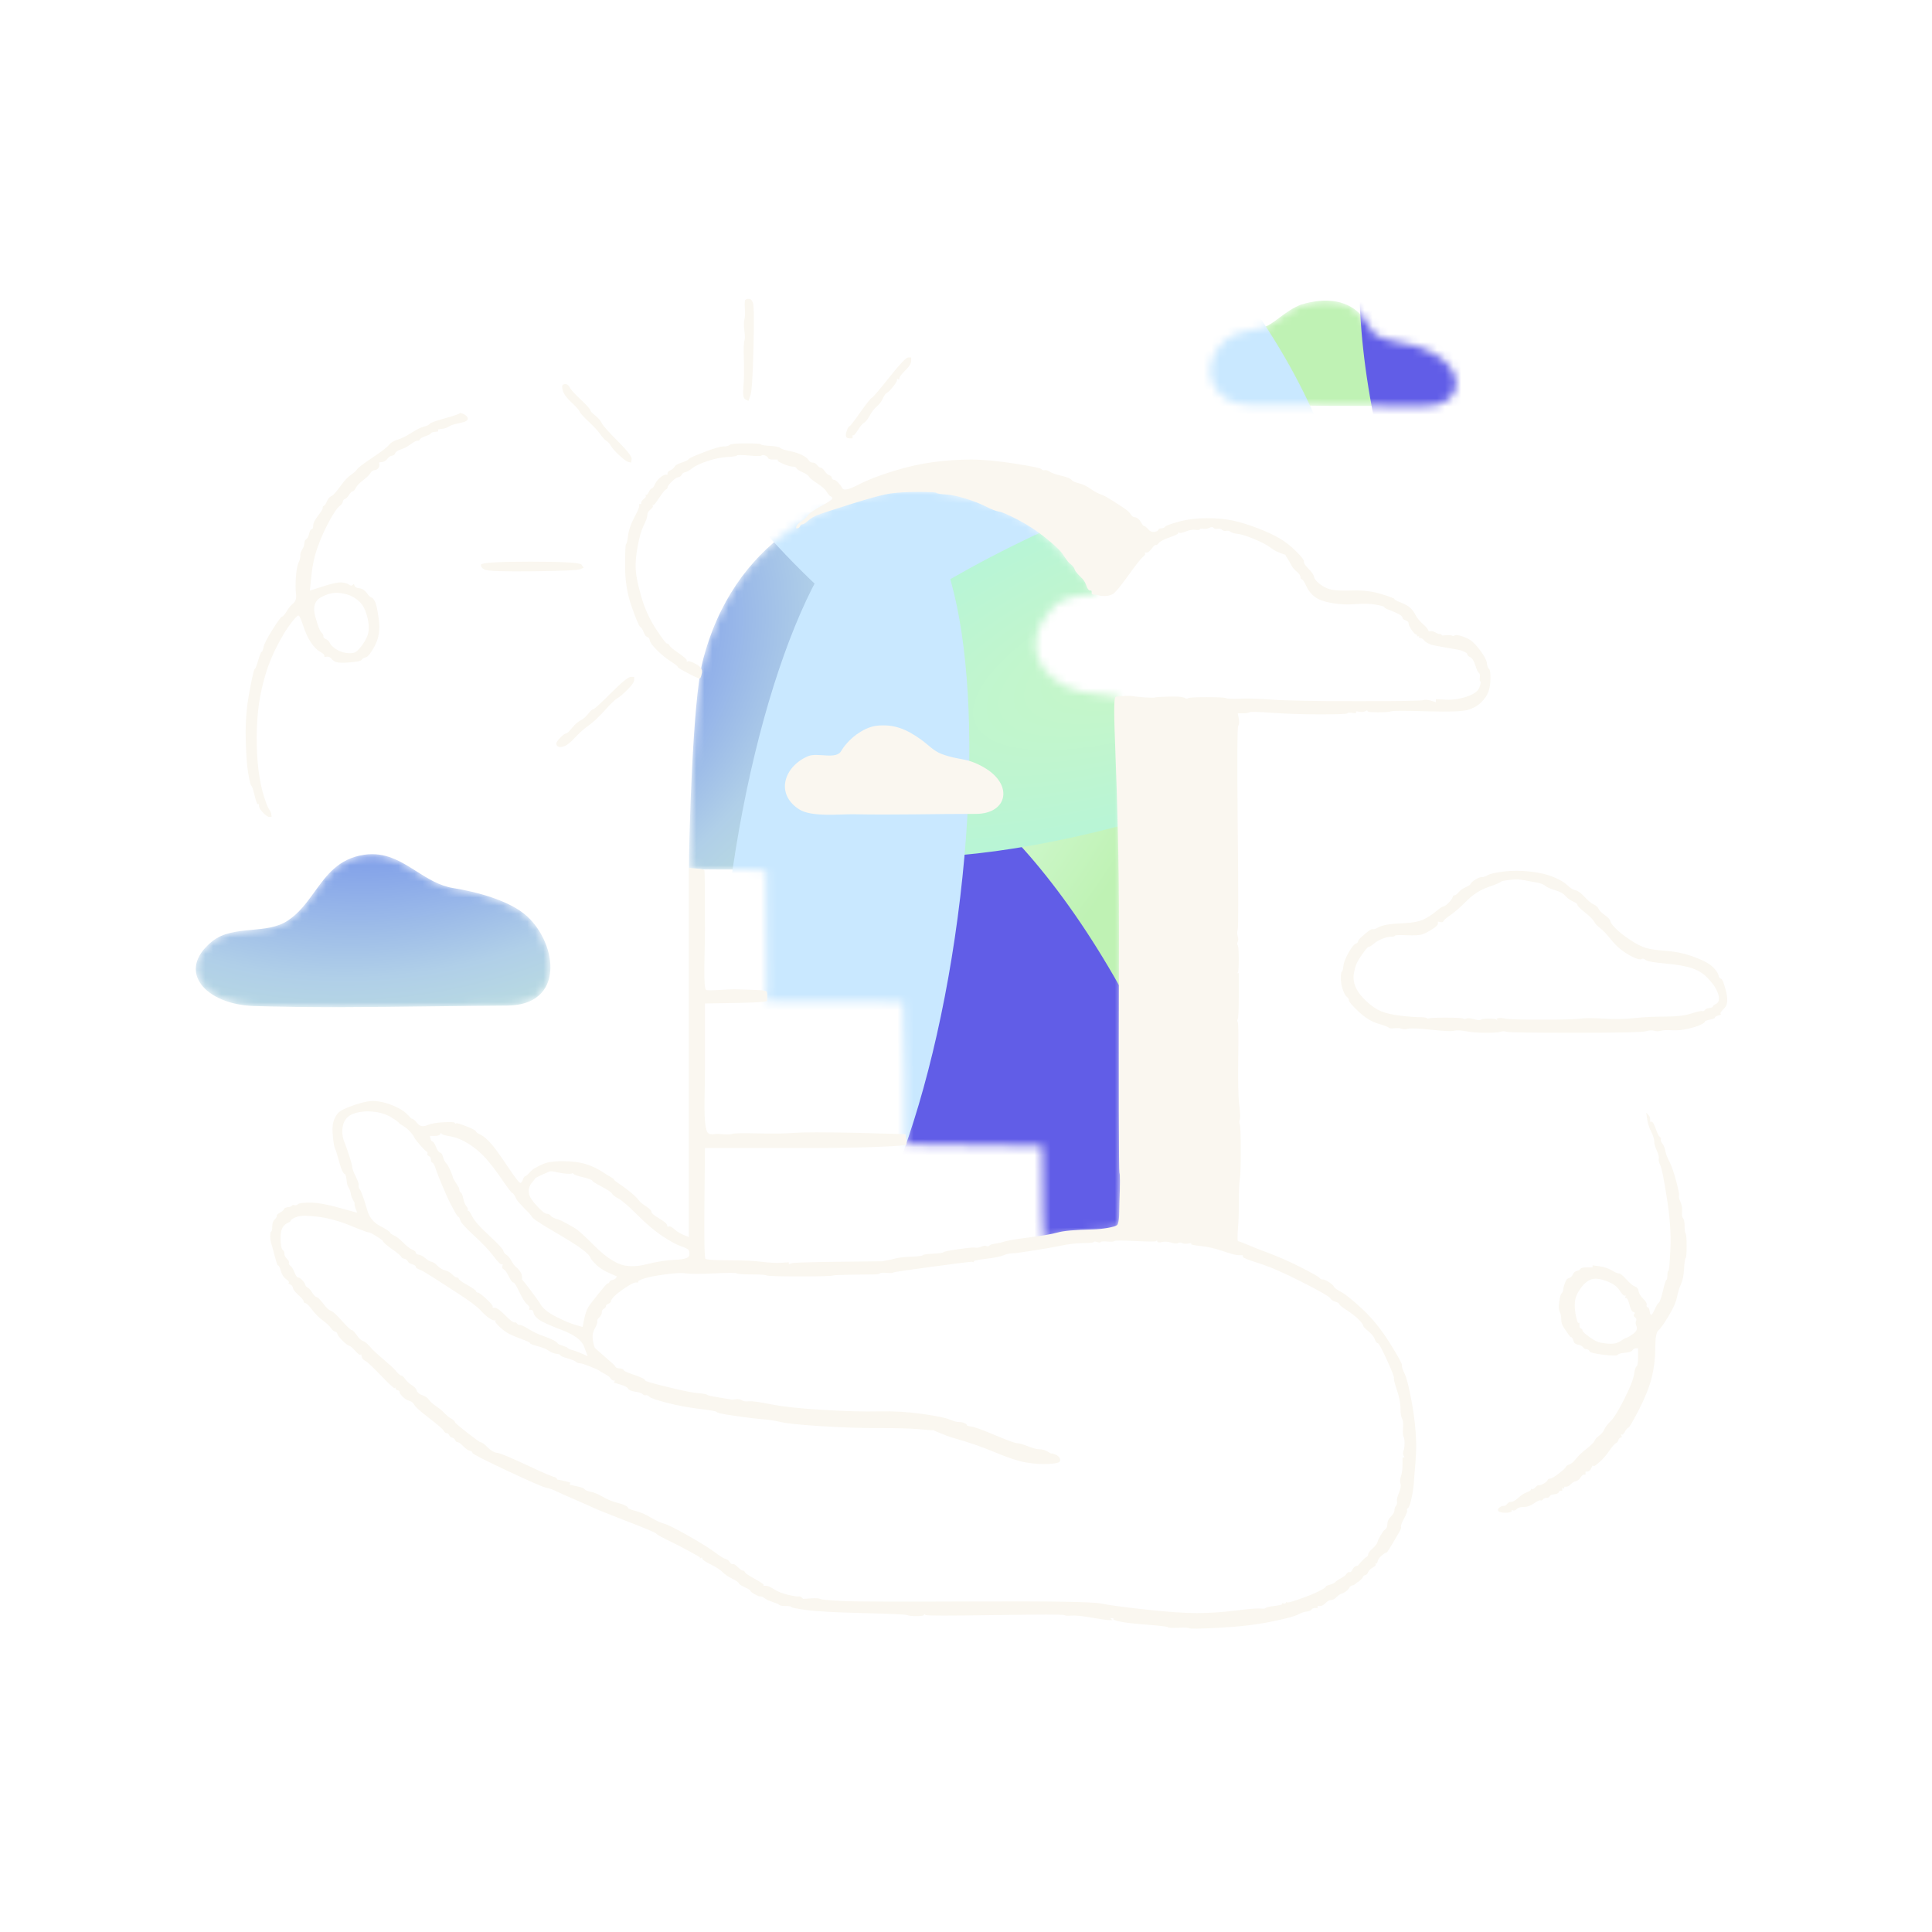 <?xml version="1.0" encoding="UTF-8"?> <svg xmlns="http://www.w3.org/2000/svg" width="240" height="240" viewBox="0 0 240 240" fill="none"> <g clip-path="url(#clip0_36_687)"> <mask id="mask0_36_687" style="mask-type:luminance" maskUnits="userSpaceOnUse" x="0" y="0" width="240" height="240"> <path d="M240 0H0V240H240V0Z" fill="white"></path> </mask> <g mask="url(#mask0_36_687)"> <mask id="mask1_36_687" style="mask-type:alpha" maskUnits="userSpaceOnUse" x="24" y="37" width="157" height="117"> <path fill-rule="evenodd" clip-rule="evenodd" d="M158.984 39.427C159.749 38.855 160.531 38.27 161.626 37.832C164.975 36.827 167.58 37.395 169.18 39.261C169.496 39.63 169.724 40.017 169.937 40.381C170.311 41.019 170.643 41.584 171.337 41.85C172.42 42.266 173.354 42.446 174.256 42.62C175.514 42.863 176.709 43.093 178.156 43.933C182.405 46.401 181.452 50.5 177.022 50.45C174.841 50.426 172.661 50.427 170.481 50.428C166.977 50.43 163.475 50.432 159.971 50.326C159.555 50.314 159.028 50.325 158.442 50.339C156.421 50.384 153.699 50.444 152.356 49.577C148.972 47.39 150.198 42.877 153.589 41.464C154.169 41.222 154.799 41.114 155.428 41.007C156.242 40.867 157.052 40.728 157.743 40.3C158.181 40.029 158.58 39.73 158.984 39.427ZM112.423 60.791C103.02 61.463 91.051 67.148 87.263 82.238C86.023 87.181 85.584 104.477 85.585 107.823C85.585 107.896 86.695 107.981 87.32 107.992C87.865 108.001 88.732 108.004 89.694 108.008H89.694C92.127 108.017 95.168 108.028 95.155 108.143C95.07 108.881 95.165 118.066 95.253 122.971C95.253 123.009 95.236 123.121 95.214 123.265C95.151 123.675 95.047 124.353 95.191 124.361C96.673 124.449 100.708 124.431 104.495 124.415H104.496C107.749 124.401 110.819 124.388 111.933 124.443L111.955 124.444C112.063 124.449 112.172 124.453 112.178 124.689C112.238 127.019 112.595 140.794 112.419 142.138C112.414 142.176 115.515 142.197 119.083 142.221H119.086H119.086C123.187 142.249 127.903 142.282 129.225 142.349C129.232 142.349 129.238 142.349 129.246 142.349C129.258 142.349 129.269 142.349 129.281 142.348C129.377 142.344 129.462 142.34 129.471 142.595C129.485 143.083 129.493 144.364 129.503 145.896V145.897C129.526 149.267 129.557 153.851 129.672 153.883C129.931 153.958 131.31 153.676 132.639 153.405C133.683 153.192 134.697 152.985 135.112 152.962C135.333 152.95 135.537 152.936 135.733 152.922C136.192 152.89 136.614 152.861 137.133 152.861C137.707 152.861 138.99 152.856 139.037 152.283C139.333 148.662 139.328 145.435 139.323 142.017C139.322 141.586 139.322 141.152 139.322 140.714C139.322 137.229 139.352 133.754 139.382 130.259C139.414 126.718 139.445 123.156 139.445 119.538C139.445 114.003 139.373 108.588 139.302 103.181V103.18C139.23 97.787 139.159 92.403 139.159 86.915C139.159 86.52 137.505 86.34 136.06 86.183C135.318 86.102 134.632 86.028 134.254 85.933C129.053 84.633 126.554 79.816 130.8 75.456C132.387 73.827 135.216 73.823 136.072 73.823C136.178 73.822 136.254 73.822 136.293 73.82C136.655 73.792 132.738 69.333 130.697 67.291C126.287 62.882 119.008 60.791 112.423 60.791ZM45.221 106.184C42.056 106.658 40.582 108.698 39.09 110.763C38.124 112.1 37.151 113.448 35.705 114.389C34.433 115.218 32.848 115.364 31.257 115.512C29.489 115.676 27.712 115.841 26.349 116.943C21.792 120.631 25.512 124.781 31.555 124.974C38.612 125.2 46.124 125.107 53.636 125.013C56.758 124.975 59.881 124.936 62.971 124.92C70.198 124.883 69.251 117.331 65.509 113.853C63.31 111.811 59.009 110.756 56.296 110.316C54.575 110.038 53.151 109.135 51.733 108.235C49.795 107.007 47.87 105.787 45.221 106.184Z" fill="#D9D9D9"></path> </mask> <g mask="url(#mask1_36_687)"> <path fill-rule="evenodd" clip-rule="evenodd" d="M158.984 39.427C159.749 38.855 160.531 38.27 161.626 37.832C164.975 36.827 167.58 37.395 169.18 39.261C169.496 39.63 169.724 40.017 169.937 40.381C170.311 41.019 170.643 41.584 171.337 41.85C172.42 42.266 173.354 42.446 174.256 42.62C175.514 42.863 176.709 43.093 178.156 43.933C182.405 46.401 181.452 50.5 177.022 50.45C174.841 50.426 172.661 50.427 170.481 50.428C166.977 50.43 163.475 50.432 159.971 50.326C159.555 50.314 159.028 50.325 158.442 50.339C156.421 50.384 153.699 50.444 152.356 49.577C148.972 47.39 150.198 42.877 153.589 41.464C154.169 41.222 154.799 41.114 155.428 41.007C156.242 40.867 157.052 40.728 157.743 40.3C158.181 40.029 158.58 39.73 158.984 39.427ZM112.423 60.791C103.02 61.463 91.051 67.148 87.263 82.238C86.023 87.181 85.584 104.477 85.585 107.823C85.585 107.896 86.695 107.981 87.32 107.992C87.865 108.001 88.732 108.004 89.694 108.008H89.694C92.127 108.017 95.168 108.028 95.155 108.143C95.07 108.881 95.165 118.066 95.253 122.971C95.253 123.009 95.236 123.121 95.214 123.265C95.151 123.675 95.047 124.353 95.191 124.361C96.673 124.449 100.708 124.431 104.495 124.415H104.496C107.749 124.401 110.819 124.388 111.933 124.443L111.955 124.444C112.063 124.449 112.172 124.453 112.178 124.689C112.238 127.019 112.595 140.794 112.419 142.138C112.414 142.176 115.515 142.197 119.083 142.221H119.086H119.086C123.187 142.249 127.903 142.282 129.225 142.349C129.232 142.349 129.238 142.349 129.246 142.349C129.258 142.349 129.269 142.349 129.281 142.348C129.377 142.344 129.462 142.34 129.471 142.595C129.485 143.083 129.493 144.364 129.503 145.896V145.897C129.526 149.267 129.557 153.851 129.672 153.883C129.931 153.958 131.31 153.676 132.639 153.405C133.683 153.192 134.697 152.985 135.112 152.962C135.333 152.95 135.537 152.936 135.733 152.922C136.192 152.89 136.614 152.861 137.133 152.861C137.707 152.861 138.99 152.856 139.037 152.283C139.333 148.662 139.328 145.435 139.323 142.017C139.322 141.586 139.322 141.152 139.322 140.714C139.322 137.229 139.352 133.754 139.382 130.259C139.414 126.718 139.445 123.156 139.445 119.538C139.445 114.003 139.373 108.588 139.302 103.181V103.18C139.23 97.787 139.159 92.403 139.159 86.915C139.159 86.52 137.505 86.34 136.06 86.183C135.318 86.102 134.632 86.028 134.254 85.933C129.053 84.633 126.554 79.816 130.8 75.456C132.387 73.827 135.216 73.823 136.072 73.823C136.178 73.822 136.254 73.822 136.293 73.82C136.655 73.792 132.738 69.333 130.697 67.291C126.287 62.882 119.008 60.791 112.423 60.791ZM45.221 106.184C42.056 106.658 40.582 108.698 39.09 110.763C38.124 112.1 37.151 113.448 35.705 114.389C34.433 115.218 32.848 115.364 31.257 115.512C29.489 115.676 27.712 115.841 26.349 116.943C21.792 120.631 25.512 124.781 31.555 124.974C38.612 125.2 46.124 125.107 53.636 125.013C56.758 124.975 59.881 124.936 62.971 124.92C70.198 124.883 69.251 117.331 65.509 113.853C63.31 111.811 59.009 110.756 56.296 110.316C54.575 110.038 53.151 109.135 51.733 108.235C49.795 107.007 47.87 105.787 45.221 106.184Z" fill="url(#paint0_radial_36_687)"></path> <g filter="url(#filter0_f_36_687)"> <path d="M103.673 155.292C115.22 184.41 134.228 204.306 146.127 199.732C158.027 195.158 158.313 167.845 146.765 138.728C135.218 109.61 116.211 89.714 104.311 94.288C92.411 98.862 92.126 126.175 103.673 155.292Z" fill="#615DE7"></path> </g> <g filter="url(#filter1_f_36_687)"> <path d="M177.351 74.246C188.898 103.364 207.906 123.26 219.805 118.686C231.705 114.112 231.991 86.799 220.443 57.682C208.896 28.564 189.889 8.668 177.989 13.242C166.089 17.816 165.803 45.129 177.351 74.246Z" fill="#615DE7"></path> </g> <g filter="url(#filter2_f_36_687)"> <path d="M98.572 69.922C120.619 92.415 148.93 100.731 161.807 88.497C174.684 76.263 167.25 48.111 145.203 25.619C123.156 3.126 94.845 -5.191 81.968 7.043C69.091 19.277 76.525 47.429 98.572 69.922Z" fill="#C9E8FF"></path> </g> <g filter="url(#filter3_f_36_687)"> <path d="M154.914 97.539C184.575 86.388 205.471 69.233 201.588 59.221C197.705 49.209 170.512 50.132 140.852 61.283C111.191 72.434 90.294 89.59 94.177 99.602C98.061 109.614 125.253 108.69 154.914 97.539Z" fill="url(#paint1_radial_36_687)"></path> </g> <g filter="url(#filter4_f_36_687)"> <path d="M90.663 110.444C87.041 137.628 90.441 160.453 98.256 161.425C106.072 162.397 115.344 141.148 118.966 113.964C122.588 86.78 119.189 63.955 111.373 62.983C103.557 62.011 94.285 83.26 90.663 110.444Z" fill="#C9E8FF"></path> </g> </g> <path d="M108.915 90.152C107.587 90.291 105.672 91.423 104.526 93.231C103.96 94.443 101.553 93.431 100.375 93.937C97.376 95.224 96.273 98.644 99.301 100.557C100.851 101.535 104.426 101.119 106.076 101.152C111.128 101.251 116.177 101.099 121.23 101.103C125.168 101.106 125.976 97.454 122.177 95.3C119.957 94.043 119.277 94.519 116.963 93.659C115.989 93.298 115.244 92.463 114.41 91.869C112.63 90.602 111.102 89.922 108.915 90.152Z" fill="#FAF7F0"></path> <path d="M92.594 37.246C92.511 37.329 92.49 37.685 92.531 38.313C92.573 38.941 92.552 39.401 92.469 39.694C92.385 39.988 92.385 40.448 92.469 41.076C92.552 41.704 92.552 42.123 92.469 42.332C92.385 42.541 92.364 43.337 92.406 44.718C92.448 46.099 92.427 47.23 92.342 48.109C92.26 48.988 92.342 49.49 92.594 49.616C92.72 49.679 92.845 49.742 92.971 49.804C93.055 49.574 93.138 49.344 93.222 49.114C93.389 48.653 93.515 46.706 93.599 43.274C93.682 39.841 93.661 37.957 93.536 37.622C93.41 37.287 93.243 37.12 93.034 37.12C92.824 37.12 92.678 37.162 92.594 37.246ZM110.49 46.853C109.193 48.486 108.46 49.344 108.292 49.428C108.125 49.511 107.644 50.118 106.849 51.248C106.052 52.379 105.613 52.944 105.53 52.944C105.446 52.944 105.341 53.111 105.215 53.446C105.09 53.781 105.048 54.032 105.09 54.2C105.132 54.367 105.279 54.451 105.53 54.451C105.656 54.451 105.78 54.451 105.906 54.451C105.906 54.388 105.906 54.325 105.906 54.263C105.906 54.2 105.906 54.137 105.906 54.074C105.948 54.074 105.99 54.074 106.032 54.074C106.116 54.074 106.304 53.844 106.597 53.383C106.89 52.923 107.141 52.63 107.351 52.504C107.56 52.379 107.79 52.086 108.042 51.625C108.292 51.165 108.585 50.788 108.92 50.495C109.255 50.202 109.507 49.867 109.674 49.49C109.842 49.114 110.009 48.883 110.177 48.8C110.344 48.716 110.595 48.465 110.929 48.046C111.265 47.627 111.432 47.355 111.432 47.23C111.432 47.167 111.432 47.104 111.432 47.041C111.474 47.062 111.516 47.083 111.558 47.104C111.599 47.125 111.642 47.146 111.684 47.167C111.704 47.083 111.725 46.999 111.746 46.916C111.788 46.748 112.04 46.434 112.5 45.974C112.961 45.514 113.191 45.137 113.191 44.844C113.191 44.697 113.191 44.55 113.191 44.404C113.065 44.404 112.939 44.404 112.813 44.404C112.563 44.404 111.788 45.22 110.49 46.853ZM69.926 47.795C69.8 47.879 69.8 48.13 69.926 48.548C70.051 48.967 70.406 49.449 70.993 49.993C71.579 50.537 71.914 50.914 71.998 51.123C72.082 51.332 72.458 51.751 73.128 52.379C73.798 53.007 74.28 53.53 74.572 53.949C74.865 54.367 75.117 54.639 75.325 54.765C75.535 54.891 75.724 55.1 75.891 55.393C76.058 55.686 76.414 56.084 76.959 56.586C77.503 57.088 77.88 57.36 78.088 57.402C78.194 57.423 78.298 57.444 78.403 57.465C78.424 57.319 78.444 57.172 78.466 57.026C78.507 56.733 77.942 56 76.77 54.828C75.598 53.656 74.928 52.902 74.76 52.567C74.594 52.232 74.321 51.918 73.944 51.625C73.567 51.332 73.359 51.102 73.317 50.935C73.275 50.767 72.877 50.328 72.124 49.616C71.37 48.904 70.93 48.423 70.805 48.172C70.679 47.92 70.532 47.774 70.365 47.732C70.198 47.69 70.051 47.711 69.926 47.795ZM90.647 55.267C90.522 55.393 90.271 55.456 89.894 55.456C89.517 55.456 88.722 55.686 87.508 56.147C86.294 56.607 85.645 56.9 85.562 57.026C85.477 57.151 85.185 57.298 84.682 57.465C84.18 57.633 83.887 57.8 83.803 57.968C83.72 58.135 83.552 58.281 83.3 58.407C83.05 58.533 82.924 58.658 82.924 58.784C82.924 58.847 82.924 58.909 82.924 58.972C82.84 58.972 82.757 58.972 82.673 58.972C82.506 58.972 82.275 59.098 81.982 59.349C81.689 59.6 81.48 59.872 81.354 60.165C81.229 60.458 81.103 60.626 80.977 60.668C80.852 60.709 80.726 60.856 80.6 61.107C80.475 61.358 80.371 61.484 80.286 61.484C80.245 61.484 80.203 61.484 80.161 61.484C80.182 61.526 80.203 61.568 80.224 61.609C80.266 61.693 80.182 61.819 79.972 61.986C79.763 62.154 79.659 62.3 79.659 62.426C79.659 62.488 79.659 62.551 79.659 62.614C79.617 62.614 79.575 62.614 79.533 62.614C79.491 62.614 79.449 62.614 79.407 62.614C79.407 62.698 79.407 62.782 79.407 62.865C79.407 63.033 79.199 63.514 78.779 64.31C78.361 65.105 78.109 65.837 78.026 66.507C77.942 67.177 77.859 67.533 77.775 67.575C77.692 67.617 77.649 68.538 77.649 70.338C77.649 72.138 77.921 73.812 78.466 75.361C79.01 76.91 79.366 77.748 79.533 77.873C79.701 77.999 79.847 78.228 79.972 78.563C80.098 78.899 80.245 79.087 80.412 79.129C80.58 79.171 80.684 79.318 80.726 79.568C80.768 79.82 81.061 80.217 81.605 80.762C82.15 81.306 82.715 81.766 83.3 82.143C83.887 82.52 84.18 82.749 84.18 82.834C84.18 82.917 84.619 83.19 85.499 83.65C86.378 84.111 86.859 84.32 86.943 84.278C87.027 84.236 87.11 84.006 87.194 83.587C87.277 83.169 87.047 82.813 86.503 82.52C85.959 82.227 85.624 82.101 85.499 82.143C85.436 82.165 85.373 82.185 85.309 82.206C85.309 82.143 85.309 82.08 85.309 82.017C85.309 81.892 84.975 81.599 84.305 81.138C83.635 80.678 83.259 80.364 83.175 80.197C83.091 80.029 82.987 79.945 82.861 79.945C82.736 79.945 82.275 79.338 81.48 78.124C80.684 76.91 80.077 75.571 79.659 74.105C79.24 72.641 79.01 71.51 78.968 70.715C78.926 69.919 79.01 68.957 79.219 67.826C79.428 66.696 79.679 65.838 79.972 65.252C80.266 64.665 80.412 64.247 80.412 63.995C80.412 63.745 80.538 63.514 80.788 63.305C81.041 63.096 81.145 62.949 81.103 62.865C81.082 62.824 81.061 62.782 81.041 62.74C81.082 62.74 81.123 62.74 81.165 62.74C81.249 62.74 81.501 62.426 81.919 61.798C82.338 61.17 82.61 60.835 82.736 60.793C82.861 60.751 82.924 60.668 82.924 60.542C82.924 60.416 83.091 60.186 83.427 59.851C83.761 59.516 84.033 59.328 84.243 59.286C84.452 59.244 84.598 59.14 84.682 58.972C84.766 58.805 84.913 58.7 85.121 58.658C85.331 58.616 85.624 58.449 86.001 58.156C86.378 57.863 87.005 57.57 87.884 57.277C88.764 56.984 89.58 56.816 90.333 56.774C91.087 56.733 91.485 56.67 91.527 56.586C91.569 56.502 92.07 56.502 93.034 56.586C93.996 56.67 94.52 56.67 94.604 56.586C94.687 56.502 94.833 56.502 95.043 56.586C95.252 56.67 95.378 56.774 95.419 56.9C95.462 57.026 95.671 57.088 96.048 57.088C96.236 57.088 96.424 57.088 96.613 57.088C96.613 57.13 96.613 57.172 96.613 57.214C96.613 57.298 96.864 57.444 97.366 57.654C97.869 57.863 98.246 57.968 98.497 57.968C98.748 57.968 98.895 58.03 98.936 58.156C98.978 58.281 99.229 58.449 99.69 58.658C100.15 58.868 100.422 59.056 100.506 59.223C100.59 59.391 100.925 59.663 101.511 60.04C102.097 60.416 102.495 60.772 102.704 61.107C102.913 61.442 103.081 61.63 103.206 61.672C103.332 61.714 103.395 61.798 103.395 61.923C103.395 62.049 102.934 62.363 102.013 62.865C101.092 63.368 100.548 63.745 100.38 63.995C100.212 64.247 99.941 64.498 99.564 64.749C99.187 65 98.978 65.21 98.936 65.377C98.915 65.461 98.895 65.544 98.873 65.628C98.936 65.628 98.999 65.628 99.062 65.628C99.187 65.628 99.292 65.544 99.375 65.377C99.46 65.21 99.564 65.126 99.69 65.126C99.816 65.126 100.045 64.979 100.38 64.687C100.715 64.393 101.092 64.163 101.511 63.995C101.93 63.828 103.332 63.368 105.718 62.614C108.104 61.861 109.757 61.421 110.679 61.295C111.6 61.17 112.751 61.107 114.132 61.107C115.514 61.107 116.246 61.149 116.33 61.233C116.414 61.316 116.79 61.379 117.46 61.421C118.131 61.463 118.947 61.63 119.91 61.923C120.872 62.217 121.731 62.551 122.484 62.928C123.238 63.305 123.782 63.514 124.116 63.556C124.451 63.598 125.226 63.933 126.44 64.561C127.654 65.189 128.805 65.942 129.894 66.821C130.982 67.701 131.672 68.349 131.966 68.769C132.259 69.187 132.606 69.784 132.941 70.035C133.276 70.286 133.418 70.494 133.501 70.746C133.585 70.996 133.873 71.299 134.208 71.635C134.543 71.969 134.749 72.159 134.917 72.661C135.084 73.163 135.273 73.394 135.482 73.352C135.692 73.31 135.562 73.606 135.646 73.773C135.729 73.941 136.152 73.834 136.361 73.917C136.571 74.001 136.863 74.042 137.24 74.042C137.617 74.042 137.952 73.959 138.245 73.792C138.538 73.624 139.166 72.87 140.129 71.531C141.092 70.191 141.699 69.417 141.95 69.208C142.201 68.998 142.305 68.851 142.264 68.769C142.243 68.726 142.222 68.684 142.201 68.643C142.285 68.643 142.369 68.643 142.452 68.643C142.62 68.643 142.829 68.475 143.08 68.14C143.332 67.805 143.499 67.658 143.582 67.701C143.667 67.742 143.792 67.658 143.959 67.45C144.127 67.24 144.566 67.009 145.278 66.759C145.99 66.507 146.346 66.34 146.346 66.257C146.346 66.214 146.346 66.172 146.346 66.131C146.408 66.152 146.471 66.172 146.534 66.194C146.659 66.235 146.931 66.172 147.35 66.004C147.769 65.838 148.145 65.775 148.481 65.816C148.815 65.859 149.004 65.837 149.046 65.754C149.087 65.67 149.234 65.649 149.485 65.692C149.736 65.733 149.987 65.692 150.239 65.565C150.49 65.44 150.657 65.44 150.741 65.565C150.825 65.692 150.992 65.733 151.244 65.692C151.494 65.649 151.683 65.692 151.809 65.816C151.934 65.942 152.101 65.984 152.311 65.942C152.52 65.9 152.708 65.942 152.876 66.068C153.044 66.194 153.336 66.277 153.755 66.319C154.173 66.361 154.844 66.57 155.764 66.947C156.685 67.323 157.398 67.701 157.9 68.077C158.003 68.155 158.099 68.224 158.186 68.284C158.524 68.515 159.616 68.936 159.658 68.893C159.679 69.019 160.223 69.794 160.349 70.086C160.474 70.38 160.704 70.673 161.039 70.966C161.374 71.259 161.542 71.489 161.542 71.656C161.542 71.824 161.604 71.928 161.73 71.971C161.855 72.012 162.044 72.305 162.295 72.849C162.546 73.394 162.902 73.834 163.363 74.168C163.823 74.503 164.535 74.755 165.498 74.922C166.461 75.089 167.423 75.132 168.386 75.047C169.348 74.964 170.186 74.985 170.898 75.11C171.609 75.236 171.965 75.34 171.965 75.424C171.965 75.508 172.195 75.634 172.656 75.801C173.116 75.969 173.493 76.136 173.786 76.303C174.079 76.471 174.225 76.617 174.225 76.743C174.225 76.868 174.351 76.973 174.603 77.057C174.854 77.141 174.98 77.266 174.98 77.434C174.98 77.601 175.105 77.873 175.356 78.25C175.607 78.627 175.837 78.836 176.047 78.877C176.152 78.899 175.921 79.004 176.026 79.024C176.005 79.066 176.319 79.024 176.298 79.066C176.277 79.108 176.257 79.15 176.235 79.192C176.319 79.213 176.403 79.233 176.487 79.254C176.654 79.296 176.8 79.402 176.926 79.568C177.052 79.736 177.324 79.903 177.742 80.07C178.161 80.238 181.112 80.657 181.572 80.825C182.033 80.992 182.263 81.138 182.263 81.264C182.263 81.389 182.389 81.516 182.64 81.64C182.892 81.766 183.1 82.101 183.268 82.645C183.435 83.19 183.582 83.504 183.708 83.587C183.833 83.671 183.875 83.86 183.833 84.152C183.791 84.445 183.812 84.613 183.896 84.655C183.98 84.697 183.937 84.948 183.77 85.408C183.603 85.869 183.08 86.245 182.201 86.539C181.322 86.831 180.463 86.957 179.626 86.915C179.208 86.895 178.789 86.874 178.37 86.853C178.37 86.915 178.37 86.978 178.37 87.041C178.37 87.103 178.37 87.166 178.37 87.229C178.161 87.166 177.951 87.103 177.742 87.041C177.324 86.915 177.01 86.895 176.8 86.978C176.591 87.062 173.849 87.103 168.575 87.103C163.3 87.103 159.804 87.041 158.088 86.915C156.371 86.79 155.032 86.748 154.069 86.79C153.106 86.831 152.52 86.811 152.311 86.727C152.101 86.643 151.306 86.601 149.924 86.601C148.543 86.601 147.769 86.643 147.601 86.727C147.434 86.811 147.308 86.811 147.224 86.727C147.141 86.643 146.848 86.581 146.346 86.539C145.843 86.497 143.48 86.567 143.438 86.651C143.396 86.734 141.119 86.567 140.784 86.483C140.449 86.399 139.184 86.459 138.63 86.54C137.964 86.636 139.04 96.502 138.999 116.051C138.957 135.601 138.978 145.481 139.061 145.69C139.146 145.9 139.146 147.114 139.061 149.332C139.025 150.279 139.089 151.909 138.761 152.19C138.486 152.426 136.957 152.699 135.734 152.723C133.598 152.765 132.154 152.89 131.4 153.1C130.647 153.309 129.434 153.519 127.759 153.727C126.084 153.937 125.017 154.125 124.556 154.293C124.096 154.46 123.153 154.502 122.986 154.67C122.819 154.837 122.673 154.879 122.547 154.796C122.421 154.712 122.212 154.732 121.919 154.858C121.626 154.984 121.374 155.026 121.165 154.984C120.956 154.942 120.265 155.004 119.093 155.172C117.921 155.34 117.293 155.465 117.21 155.549C117.125 155.633 116.686 155.695 115.891 155.737C115.095 155.779 114.676 155.842 114.635 155.925C114.593 156.01 114.09 156.072 113.128 156.114C112.164 156.156 111.495 156.239 111.119 156.365C110.741 156.49 109.653 156.637 109.674 156.68C107.832 156.7 105.99 156.721 104.148 156.742C100.465 156.784 98.518 156.847 98.308 156.93C98.204 156.972 98.099 157.014 97.994 157.056C97.994 157.014 97.994 156.972 97.994 156.93C97.994 156.888 97.994 156.847 97.994 156.804C97.68 156.826 97.366 156.847 97.053 156.868C96.424 156.909 95.608 156.868 94.604 156.742C93.599 156.616 92.218 156.554 90.459 156.554C88.701 156.554 87.759 156.49 87.633 156.365C87.508 156.239 87.466 153.916 87.508 149.395C87.529 147.135 87.549 144.874 87.571 142.614C91.778 142.614 95.985 142.614 100.192 142.614C108.607 142.614 112.228 142.314 112.5 142.232C112.781 142.148 112.468 141.184 112.49 140.892C110.376 140.849 108.711 140.772 106.597 140.73C102.369 140.646 99.732 140.646 98.685 140.73C97.638 140.813 96.132 140.834 94.164 140.792C92.197 140.75 91.129 140.772 90.961 140.854C90.794 140.939 90.188 140.938 89.141 140.854C88.819 140.829 88.059 141.099 87.837 140.578C87.333 139.398 87.571 136.408 87.571 132.692C87.571 130.013 87.571 127.334 87.571 124.654C88.827 124.634 90.082 124.612 91.338 124.591C93.85 124.55 94.941 124.471 95.151 124.387C95.36 124.303 95.295 123.946 95.295 123.736C95.295 123.527 95.316 123.405 95.232 123.196C95.148 122.986 94.164 122.98 91.527 122.896C90.367 122.86 88.122 123.124 87.724 122.976C87.322 122.826 87.571 118.248 87.571 115.549C87.571 110.735 87.549 108.265 87.508 108.14C87.466 108.014 87.131 107.93 86.503 107.889C86.189 107.868 85.875 107.846 85.562 107.826C85.562 115.466 85.562 123.105 85.562 130.746C85.562 138.385 85.562 146.025 85.562 153.665C85.352 153.581 85.142 153.498 84.933 153.414C84.514 153.246 84.138 153.016 83.803 152.723C83.468 152.43 83.238 152.304 83.112 152.346C83.05 152.367 82.987 152.388 82.924 152.409C82.903 152.326 82.882 152.241 82.861 152.158C82.819 151.991 82.484 151.718 81.856 151.341C81.229 150.964 80.915 150.692 80.915 150.525C80.915 150.358 80.684 150.127 80.224 149.835C79.763 149.541 79.449 149.269 79.281 149.018C79.114 148.767 78.654 148.348 77.9 147.763C77.147 147.176 76.312 146.698 76.269 146.53C76.228 146.362 75.681 146.151 75.013 145.69C74.342 145.23 73.61 144.874 72.814 144.623C72.019 144.371 71.014 144.246 69.8 144.246C68.586 144.246 67.954 144.426 67.727 144.497C67.323 144.625 66.595 145.028 66.41 145.125C65.998 145.339 65.509 146.025 65.341 146.067C65.174 146.109 65.048 146.255 64.965 146.506C64.881 146.758 64.776 146.904 64.651 146.946C64.525 146.988 63.961 146.255 62.956 144.748C61.951 143.241 61.218 142.257 60.758 141.797C60.297 141.336 59.92 141.044 59.628 140.918C59.334 140.792 59.167 140.666 59.125 140.541C59.083 140.415 58.685 140.206 57.932 139.913C57.178 139.62 56.76 139.494 56.676 139.537C56.634 139.557 56.592 139.578 56.551 139.599C56.53 139.557 56.509 139.515 56.488 139.473C56.446 139.39 55.985 139.369 55.106 139.411C54.227 139.453 53.536 139.578 53.034 139.788C52.532 139.997 52.134 139.913 51.841 139.537C51.548 139.16 51.318 138.972 51.15 138.972C51.067 138.972 50.669 138.428 50.208 138.092C49.748 137.757 49.183 137.464 48.513 137.213C47.843 136.962 47.194 136.815 46.566 136.774C45.938 136.732 45.08 136.899 43.992 137.276C42.903 137.652 42.234 137.987 41.983 138.281C41.731 138.573 41.543 138.929 41.417 139.348C41.292 139.767 41.271 140.395 41.355 141.232C41.438 142.069 41.543 142.592 41.669 142.802C41.794 143.011 42.192 144.602 42.359 145.062C42.527 145.523 42.673 145.773 42.799 145.816C42.924 145.857 43.008 146.109 43.05 146.57C43.092 147.03 43.175 147.344 43.301 147.511C43.427 147.679 43.531 147.993 43.615 148.453C43.699 148.914 44.076 149.395 44.055 149.458C44.013 149.583 44.055 149.814 44.18 150.149C44.243 150.316 44.306 150.483 44.369 150.651C43.615 150.442 42.862 150.232 42.108 150.023C40.601 149.604 39.408 149.395 38.529 149.395C37.65 149.395 37.147 149.458 37.022 149.583C36.896 149.709 36.75 149.751 36.582 149.709C36.415 149.667 36.31 149.688 36.268 149.772C36.226 149.855 36.059 149.919 35.766 149.96C35.473 150.002 35.305 150.086 35.264 150.211C35.222 150.337 35.054 150.483 34.761 150.651C34.468 150.819 34.343 150.944 34.384 151.028C34.426 151.111 34.343 151.258 34.133 151.467C33.924 151.677 33.819 151.969 33.819 152.346C33.819 152.723 33.777 152.932 33.694 152.974C33.61 153.016 33.568 153.225 33.568 153.603C33.568 153.979 33.631 154.335 33.757 154.67C33.882 155.005 34.384 157.181 34.51 157.181C34.636 157.181 34.761 157.411 34.887 157.872C35.012 158.332 35.222 158.668 35.515 158.877C35.808 159.086 35.933 159.233 35.891 159.316C35.87 159.359 35.85 159.4 35.829 159.442C35.912 159.484 35.996 159.526 36.08 159.567C36.247 159.651 36.352 159.798 36.394 160.007C36.436 160.216 36.666 160.509 37.084 160.886C37.503 161.263 37.712 161.514 37.712 161.64C37.712 161.765 37.796 161.849 37.964 161.891C38.131 161.933 38.403 162.205 38.78 162.708C39.157 163.21 39.596 163.649 40.099 164.026C40.601 164.403 40.936 164.717 41.103 164.968C41.271 165.219 41.438 165.365 41.606 165.407C41.773 165.449 41.878 165.553 41.92 165.722C41.962 165.889 42.171 166.161 42.548 166.538C42.924 166.915 43.197 167.124 43.364 167.165C43.531 167.207 43.782 167.417 44.117 167.793C44.452 168.17 44.662 168.338 44.745 168.296C44.787 168.275 44.829 168.254 44.871 168.234C44.892 168.338 44.913 168.442 44.934 168.547C44.976 168.756 45.122 168.924 45.373 169.049C45.624 169.175 46.273 169.782 47.32 170.87C48.367 171.959 48.932 172.482 49.015 172.44C49.057 172.42 49.099 172.398 49.141 172.378C49.141 172.42 49.141 172.461 49.141 172.502C49.141 172.587 49.225 172.65 49.392 172.692C49.559 172.733 49.643 172.817 49.643 172.943C49.643 173.068 49.769 173.257 50.02 173.507C50.271 173.759 50.543 173.926 50.836 174.01C51.129 174.094 51.339 174.262 51.464 174.512C51.59 174.764 52.197 175.308 53.285 176.145C54.374 176.982 54.981 177.505 55.106 177.715C55.232 177.924 55.358 178.029 55.483 178.029C55.609 178.029 55.713 178.113 55.797 178.28C55.881 178.448 56.006 178.552 56.174 178.594C56.341 178.636 56.467 178.74 56.551 178.908C56.634 179.075 56.739 179.159 56.865 179.159C56.99 179.159 57.22 179.327 57.555 179.661C57.89 179.996 58.162 180.184 58.372 180.227C58.581 180.268 58.685 180.352 58.685 180.478C58.685 180.604 60.108 181.336 62.956 182.676C65.802 184.015 67.435 184.726 67.853 184.811C68.272 184.894 68.732 185.061 69.234 185.313C69.737 185.564 73.212 187.05 73.631 187.26C74.049 187.469 75.451 188.034 77.837 188.955C80.224 189.876 81.459 190.399 81.543 190.525C81.626 190.65 82.275 191.007 83.489 191.592C84.703 192.179 86.943 193.393 86.943 193.476C86.943 193.518 86.943 193.56 86.943 193.601C86.984 193.581 87.026 193.56 87.069 193.539C87.11 193.518 87.151 193.497 87.194 193.476C87.215 193.539 87.236 193.601 87.257 193.665C87.299 193.79 87.654 194.02 88.324 194.356C88.994 194.691 89.475 195.004 89.768 195.297C90.061 195.59 90.459 195.862 90.961 196.113C91.464 196.365 91.736 196.553 91.778 196.678C91.82 196.804 92.07 196.972 92.531 197.181C92.991 197.391 93.222 197.537 93.222 197.62C93.222 197.704 93.41 197.85 93.787 198.06C94.164 198.269 94.394 198.353 94.478 198.312C94.562 198.269 94.771 198.374 95.106 198.625C95.441 198.877 96.655 199.19 96.739 199.316C96.822 199.441 97.094 199.504 97.555 199.504C98.015 199.504 98.266 199.546 98.308 199.629C98.35 199.714 98.979 199.839 100.192 200.006C101.406 200.174 103.75 200.3 107.225 200.384C110.7 200.467 112.521 200.551 112.689 200.634C112.856 200.719 113.232 200.76 113.818 200.76C114.404 200.76 114.719 200.719 114.76 200.634C114.781 200.593 114.803 200.551 114.823 200.509C114.886 200.551 114.948 200.593 115.011 200.634C115.137 200.719 118.004 200.719 123.614 200.634C129.224 200.551 132.091 200.551 132.217 200.634C132.342 200.719 132.636 200.739 133.096 200.697C133.556 200.656 134.394 200.739 135.608 200.948C136.822 201.158 137.554 201.263 137.806 201.263C137.931 201.263 138.056 201.263 138.182 201.263C138.141 201.221 138.099 201.179 138.056 201.137C138.015 201.095 137.973 201.053 137.931 201.011C137.994 201.011 138.056 201.011 138.119 201.011C138.182 201.011 138.245 201.011 138.308 201.011C138.308 201.053 138.308 201.095 138.308 201.137C138.308 201.221 138.601 201.325 139.187 201.451C139.773 201.577 140.883 201.702 142.515 201.828C144.147 201.953 145.006 202.058 145.089 202.141C145.174 202.226 145.613 202.246 146.408 202.204C147.204 202.163 147.643 202.184 147.727 202.268C147.811 202.351 149.066 202.33 151.494 202.204C153.923 202.079 156.058 201.828 157.9 201.451C159.742 201.075 160.851 200.781 161.228 200.572C161.604 200.362 161.96 200.237 162.295 200.195C162.63 200.154 162.839 200.07 162.924 199.944C163.006 199.818 163.153 199.756 163.363 199.756C163.467 199.756 163.572 199.756 163.676 199.756C163.676 199.714 163.676 199.672 163.676 199.629C163.676 199.588 163.676 199.546 163.676 199.504C163.781 199.504 163.886 199.504 163.99 199.504C164.2 199.504 164.43 199.379 164.681 199.127C164.932 198.877 165.162 198.751 165.372 198.751C165.581 198.751 165.811 198.625 166.063 198.374C166.314 198.123 166.544 197.976 166.753 197.934C166.963 197.892 167.486 197.516 167.57 197.307C167.653 197.097 167.821 196.972 168.072 196.929C168.323 196.888 168.574 196.532 168.637 196.553C168.7 196.574 169.244 196.072 169.265 195.988C169.307 195.82 169.412 195.716 169.579 195.674C169.747 195.632 169.872 195.507 169.956 195.297C170.039 195.087 170.228 194.899 170.521 194.732C170.814 194.564 170.94 194.438 170.898 194.356C170.877 194.314 170.856 194.271 170.835 194.23C170.877 194.23 170.918 194.23 170.961 194.23C171.044 194.23 171.107 194.125 171.149 193.916C171.19 193.706 171.358 193.476 171.651 193.225C171.944 192.973 172.154 192.849 172.279 192.849C172.316 192.849 172.647 192.314 173.066 191.61C173.367 191.103 173.779 190.396 173.849 190.274C174.017 189.98 174.079 189.772 174.037 189.645C173.996 189.52 174.121 189.185 174.414 188.641C174.707 188.097 174.833 187.762 174.791 187.636C174.749 187.511 174.791 187.405 174.916 187.323C175.042 187.238 175.188 186.82 175.356 186.066C175.524 185.313 175.628 184.518 175.67 183.68C175.712 182.843 175.963 180.854 175.921 179.222C175.879 177.589 175.691 175.873 175.356 174.073C175.021 172.273 174.728 171.121 174.477 170.62C174.225 170.117 174.121 169.782 174.163 169.615C174.205 169.447 173.702 168.526 172.656 166.852C171.609 165.177 170.479 163.775 169.265 162.644C168.051 161.514 167.172 160.803 166.628 160.509C166.083 160.216 165.77 159.986 165.686 159.819C165.603 159.651 165.393 159.463 165.058 159.253C164.723 159.044 164.472 158.94 164.305 158.94C164.137 158.94 164.011 158.877 163.928 158.751C163.844 158.626 163.069 158.186 161.604 157.432C160.139 156.68 158.485 155.967 156.643 155.297C155.667 154.943 154.27 154.283 153.8 154.185C153.608 154.145 153.881 151.835 153.881 150.714C153.881 148.328 153.923 146.925 154.006 146.506C154.09 146.088 154.132 144.895 154.132 142.927C154.132 140.96 154.09 139.871 154.006 139.662C153.923 139.453 153.923 139.265 154.006 139.097C154.09 138.93 154.069 138.322 153.943 137.276C153.818 136.229 153.776 134.283 153.818 131.436C153.86 128.589 153.839 127.103 153.755 126.978C153.672 126.852 153.672 126.726 153.755 126.601C153.839 126.476 153.881 125.492 153.881 123.65C153.881 122.728 153.881 121.807 153.881 120.886C153.839 120.886 153.797 120.886 153.755 120.886C153.713 120.886 153.672 120.886 153.629 120.886C153.672 120.866 153.713 120.845 153.755 120.824C153.839 120.782 153.881 120.237 153.881 119.192C153.881 118.145 153.839 117.558 153.755 117.433C153.672 117.308 153.672 117.161 153.755 116.994C153.839 116.826 153.839 116.596 153.755 116.303C153.672 116.01 153.672 115.737 153.755 115.487C153.839 115.236 153.839 111.007 153.755 102.802C153.672 94.597 153.692 90.39 153.818 90.18C153.943 89.971 153.964 89.658 153.881 89.238C153.839 89.03 153.797 88.82 153.755 88.611C153.964 88.611 154.173 88.611 154.383 88.611C154.802 88.611 155.074 88.569 155.199 88.485C155.325 88.401 156.267 88.422 158.025 88.548C159.783 88.673 161.772 88.737 163.99 88.737C166.209 88.737 167.34 88.695 167.382 88.611C167.423 88.527 167.612 88.506 167.947 88.548C168.115 88.569 168.282 88.589 168.449 88.611C168.449 88.569 168.449 88.527 168.449 88.485C168.449 88.443 168.449 88.401 168.449 88.36C168.595 88.381 168.742 88.401 168.888 88.422C169.181 88.465 169.412 88.443 169.579 88.36C169.663 88.317 169.747 88.276 169.83 88.234C169.851 88.276 169.872 88.317 169.893 88.36C169.935 88.443 170.374 88.485 171.212 88.485C172.049 88.485 172.593 88.443 172.844 88.36C173.096 88.276 174.582 88.276 177.302 88.36C180.024 88.443 181.719 88.381 182.389 88.171C183.059 87.962 183.603 87.648 184.022 87.229C184.44 86.811 184.733 86.371 184.9 85.91C185.068 85.45 185.152 84.885 185.152 84.215C185.152 83.546 185.089 83.169 184.964 83.085C184.838 83.002 184.754 82.771 184.712 82.394C184.67 82.018 184.398 81.494 183.896 80.825C183.394 80.155 182.975 79.715 182.64 79.506C182.305 79.296 181.928 79.129 181.51 79.004C181.091 78.877 180.819 78.857 180.694 78.941C180.568 79.024 180.443 79.024 180.317 78.941C180.191 78.857 179.291 78.92 179.124 78.941C179.124 78.899 178.998 78.731 178.936 78.753C178.81 78.794 178.6 78.731 178.307 78.563C178.015 78.397 177.784 78.355 177.617 78.438C177.533 78.481 177.449 78.313 177.366 78.355C177.386 78.293 177.407 78.438 177.428 78.375C177.47 78.25 177.261 77.978 176.8 77.559C176.34 77.141 176.026 76.763 175.859 76.429C175.691 76.094 175.482 75.801 175.23 75.549C174.98 75.299 174.582 75.068 174.037 74.859C173.493 74.65 173.221 74.503 173.221 74.419C173.221 74.336 172.677 74.127 171.588 73.792C170.5 73.457 169.307 73.31 168.009 73.352C166.712 73.394 165.811 73.352 165.309 73.226C164.807 73.101 164.346 72.87 163.928 72.535C163.508 72.2 163.279 71.908 163.236 71.656C163.196 71.405 162.965 71.071 162.546 70.651C162.127 70.233 161.939 69.94 161.981 69.773C162.023 69.606 161.709 69.187 161.039 68.516C160.369 67.847 159.679 67.303 158.967 66.885C158.255 66.465 157.356 66.047 156.267 65.628C155.178 65.21 154.173 64.895 153.252 64.687C152.332 64.477 151.222 64.373 149.924 64.373C148.627 64.373 147.455 64.519 146.408 64.811C145.362 65.105 144.797 65.314 144.713 65.44C144.629 65.565 144.483 65.628 144.273 65.628C144.064 65.628 143.939 65.692 143.896 65.816C143.855 65.942 143.688 66.026 143.394 66.068C143.101 66.11 142.85 66.004 142.641 65.754C142.431 65.502 142.243 65.356 142.075 65.314C141.908 65.272 141.72 64.771 141.51 64.561C141.301 64.351 141.113 64.247 140.945 64.247C140.778 64.247 140.611 64.121 140.443 63.87C140.275 63.619 140.003 63.368 139.626 63.117C139.25 62.865 137.428 61.651 136.927 61.484C136.424 61.316 135.942 61.065 135.482 60.73C135.021 60.395 134.54 60.165 134.038 60.04C133.535 59.914 133.222 59.767 133.096 59.6C132.971 59.433 132.552 59.265 131.84 59.098C131.129 58.93 130.647 58.763 130.396 58.595C130.145 58.428 129.936 58.365 129.768 58.407C129.601 58.449 129.475 58.407 129.391 58.281C129.308 58.156 128.198 57.926 126.063 57.591C123.928 57.256 122.107 57.088 120.6 57.088C119.093 57.088 117.544 57.193 115.953 57.402C114.363 57.612 112.689 57.988 110.929 58.533C109.172 59.077 107.727 59.642 106.597 60.228C105.467 60.814 104.819 60.961 104.651 60.668C104.483 60.375 104.294 60.123 104.086 59.914C103.876 59.705 103.708 59.6 103.583 59.6C103.457 59.6 103.373 59.516 103.332 59.349C103.29 59.181 103.185 59.077 103.018 59.035C102.851 58.993 102.662 58.826 102.452 58.533C102.244 58.24 102.076 58.093 101.95 58.093C101.825 58.093 101.678 57.988 101.511 57.779C101.343 57.57 101.155 57.465 100.945 57.465C100.737 57.465 100.569 57.36 100.443 57.151C100.318 56.942 100.045 56.733 99.627 56.523C99.208 56.314 98.685 56.147 98.058 56.021C97.429 55.895 97.053 55.77 96.927 55.644C96.801 55.519 96.383 55.435 95.671 55.393C94.959 55.351 94.582 55.288 94.541 55.205C94.499 55.121 93.871 55.079 92.657 55.079C91.443 55.079 90.773 55.142 90.647 55.267ZM59.753 70.15C59.711 70.401 59.879 70.611 60.255 70.778C60.632 70.945 62.621 71.007 66.22 70.966C69.821 70.924 71.768 70.84 72.06 70.715C72.207 70.651 72.354 70.589 72.501 70.526C72.416 70.401 72.333 70.275 72.249 70.15C72.082 69.898 69.967 69.773 65.907 69.773C61.846 69.773 59.795 69.898 59.753 70.15ZM75.891 86.099C74.552 87.438 73.819 88.108 73.693 88.108C73.567 88.108 73.359 88.297 73.065 88.673C72.772 89.05 72.458 89.322 72.124 89.49C71.789 89.658 71.433 89.971 71.056 90.431C70.679 90.892 70.428 91.122 70.302 91.122C70.177 91.122 69.947 91.29 69.612 91.624C69.277 91.96 69.109 92.211 69.109 92.379C69.109 92.546 69.193 92.671 69.361 92.755C69.528 92.839 69.779 92.818 70.114 92.692C70.449 92.567 70.888 92.211 71.433 91.624C71.977 91.039 72.542 90.537 73.128 90.118C73.714 89.7 74.384 89.071 75.137 88.234C75.891 87.397 76.414 86.895 76.707 86.727C77 86.559 77.419 86.204 77.963 85.659C78.507 85.115 78.779 84.717 78.779 84.467C78.779 84.341 78.779 84.215 78.779 84.09C78.633 84.09 78.486 84.09 78.34 84.09C78.047 84.09 77.231 84.759 75.891 86.099ZM46.315 138.092C47.194 138.175 47.948 138.406 48.576 138.783C49.204 139.16 49.539 139.411 49.581 139.537C49.602 139.599 50.315 139.942 50.758 140.385C51.194 140.821 51.44 141.201 51.481 141.325C51.565 141.576 52.741 142.906 52.908 142.99C53.076 143.074 53.139 143.178 53.097 143.304C53.055 143.429 53.118 143.535 53.285 143.619C53.453 143.701 53.536 143.848 53.536 144.058C53.536 144.267 53.599 144.392 53.725 144.434C53.85 144.476 53.997 144.769 54.164 145.313C54.332 145.857 55.441 148.536 55.985 149.583C56.53 150.63 56.844 151.153 56.927 151.153C57.011 151.153 57.095 151.3 57.178 151.593C57.262 151.885 57.827 152.514 58.874 153.476C59.92 154.44 60.716 155.277 61.26 155.988C61.804 156.7 62.139 157.056 62.265 157.056C62.328 157.056 62.391 157.056 62.453 157.056C62.432 157.14 62.411 157.223 62.391 157.307C62.348 157.475 62.411 157.601 62.579 157.684C62.746 157.767 62.956 158.061 63.206 158.563C63.458 159.065 63.647 159.316 63.772 159.316C63.898 159.316 64.148 159.715 64.525 160.509C64.902 161.305 65.216 161.807 65.468 162.017C65.718 162.226 65.823 162.394 65.781 162.518C65.76 162.582 65.74 162.644 65.718 162.708C65.802 162.708 65.885 162.708 65.97 162.708C66.137 162.708 66.242 162.833 66.284 163.084C66.326 163.335 66.534 163.607 66.912 163.9C67.288 164.193 68.251 164.633 69.8 165.219C71.349 165.805 72.27 166.496 72.562 167.291C72.71 167.689 72.856 168.087 73.003 168.484C72.877 168.422 72.751 168.358 72.626 168.296C72.374 168.17 71.37 167.773 71.181 167.731C70.805 167.647 70.575 167.542 70.491 167.417C70.406 167.291 69.34 167.04 69.297 166.915C69.256 166.788 69.067 166.643 68.732 166.474C68.397 166.307 67.937 166.119 67.351 165.91C66.765 165.7 66.2 165.428 65.656 165.093C65.111 164.758 64.756 164.591 64.588 164.591C64.421 164.591 64.296 164.528 64.211 164.403C64.128 164.277 64.023 164.236 63.898 164.277C63.772 164.319 63.395 164.026 62.767 163.398C62.139 162.77 61.721 162.456 61.511 162.456C61.407 162.456 61.302 162.456 61.197 162.456C61.197 162.394 61.197 162.33 61.197 162.268C61.197 162.142 60.925 161.828 60.381 161.326C59.837 160.824 59.502 160.572 59.376 160.572C59.251 160.572 59.167 160.509 59.125 160.384C59.083 160.258 58.727 160.007 58.058 159.631C57.388 159.253 57.032 159.002 56.99 158.877C56.948 158.751 56.865 158.689 56.739 158.689C56.613 158.689 56.425 158.563 56.174 158.312C55.923 158.061 55.63 157.893 55.295 157.809C54.96 157.725 54.646 157.537 54.353 157.244C54.06 156.951 53.809 156.784 53.599 156.742C53.39 156.7 53.139 156.554 52.846 156.302C52.553 156.051 52.281 155.905 52.029 155.863C51.778 155.821 51.653 155.737 51.653 155.612C51.653 155.486 51.506 155.361 51.213 155.235C50.92 155.109 50.543 154.816 50.083 154.356C49.622 153.895 49.246 153.603 48.953 153.476C48.66 153.351 48.492 153.225 48.45 153.1C48.408 152.974 47.99 152.702 47.194 152.284C46.399 151.865 45.876 151.216 45.624 150.337C45.373 149.458 44.913 148.035 44.745 147.825C44.578 147.615 44.515 147.427 44.557 147.26C44.599 147.092 44.473 146.716 44.18 146.13C43.887 145.544 43.741 145.125 43.741 144.874C43.741 144.623 43.092 142.634 42.799 141.923C42.506 141.211 42.443 140.499 42.61 139.788C42.778 139.076 43.218 138.595 43.929 138.343C44.641 138.092 45.436 138.009 46.315 138.092ZM54.792 140.73C54.813 140.772 54.834 140.813 54.855 140.854C54.897 140.938 55.274 141.044 55.985 141.169C56.697 141.295 57.451 141.609 58.246 142.111C59.041 142.614 59.753 143.22 60.381 143.932C61.009 144.644 61.679 145.523 62.391 146.57C63.102 147.615 63.52 148.16 63.647 148.202C63.772 148.244 63.939 148.495 64.148 148.956C64.358 149.416 65.991 150.881 66.032 151.091C66.074 151.3 66.995 151.928 68.795 152.974C70.596 154.021 71.789 154.774 72.374 155.235C72.961 155.695 73.275 156.01 73.317 156.177C73.359 156.344 73.589 156.637 74.008 157.056C74.426 157.475 74.97 157.83 75.64 158.124C75.975 158.269 76.31 158.416 76.644 158.563C76.602 158.626 76.561 158.689 76.519 158.751C76.435 158.877 76.289 158.961 76.079 159.002C75.87 159.044 75.745 159.128 75.703 159.253C75.661 159.379 75.577 159.442 75.451 159.442C75.325 159.442 73.275 162.017 73.065 162.394C72.856 162.77 72.689 163.272 72.562 163.9C72.501 164.214 72.438 164.528 72.374 164.842C72.082 164.758 71.789 164.675 71.496 164.591C70.909 164.424 70.114 164.089 69.109 163.587C68.104 163.084 67.435 162.54 67.1 161.953C66.765 161.368 64.902 158.94 64.839 158.94C64.86 158.877 64.881 158.416 64.714 158.124C64.546 157.83 64.358 157.601 64.148 157.432C63.939 157.265 63.73 156.993 63.52 156.616C63.312 156.239 63.102 155.988 62.893 155.863C62.683 155.737 62.558 155.569 62.516 155.361C62.474 155.151 61.888 154.524 60.758 153.476C59.628 152.43 58.937 151.656 58.685 151.153C58.434 150.651 58.267 150.399 58.183 150.399C58.141 150.399 58.099 150.399 58.058 150.399C58.079 150.358 58.099 150.316 58.12 150.274C58.162 150.19 58.099 150.044 57.932 149.835C57.765 149.625 57.639 149.311 57.555 148.892C57.471 148.474 57.367 148.223 57.241 148.14C57.116 148.055 57.053 147.909 57.053 147.699C57.053 147.491 56.279 146.486 56.237 146.193C56.195 145.9 55.692 144.769 55.483 144.56C55.274 144.35 55.127 144.079 55.044 143.743C54.96 143.409 54.834 143.22 54.667 143.178C54.499 143.137 54.332 142.906 54.164 142.488C53.997 142.069 53.85 141.839 53.725 141.797C53.599 141.755 53.516 141.629 53.474 141.42C53.453 141.316 53.432 141.211 53.411 141.107C53.599 141.107 53.788 141.107 53.976 141.107C54.353 141.107 54.583 141.044 54.667 140.918C54.709 140.855 54.751 140.792 54.792 140.73ZM69.926 145.753C70.637 145.837 71.014 145.837 71.056 145.753C71.077 145.711 71.203 145.753 71.244 145.816C71.329 145.941 71.746 146.088 72.501 146.255C72.877 146.339 73.589 146.59 73.567 146.632C73.526 146.716 73.902 146.967 74.698 147.385C75.493 147.805 75.933 148.097 76.017 148.265C76.1 148.432 76.373 148.642 76.833 148.892C77.293 149.144 78.088 149.835 79.219 150.964C80.349 152.095 81.396 152.974 82.358 153.603C83.322 154.23 84.054 154.628 84.557 154.796C85.059 154.963 85.373 155.109 85.499 155.235C85.624 155.361 85.666 155.591 85.624 155.925C85.582 156.26 85.017 156.449 83.928 156.49C82.84 156.532 81.626 156.721 80.286 157.056C78.947 157.391 77.817 157.37 76.896 156.993C75.975 156.616 74.949 155.863 73.819 154.732C72.689 153.603 71.935 152.911 71.558 152.66C71.181 152.409 69.758 151.593 69.297 151.467C68.837 151.342 68.544 151.195 68.418 151.028C68.293 150.86 68.125 150.776 67.916 150.776C67.707 150.776 67.309 150.462 66.722 149.835C66.137 149.206 65.802 148.704 65.718 148.328C65.635 147.951 65.677 147.595 65.844 147.26C66.011 146.925 66.514 146.444 66.472 146.381C66.534 146.339 66.598 146.298 66.66 146.255C66.786 146.172 67.207 146.005 67.394 145.902C67.58 145.8 67.853 145.725 68.188 145.558C68.523 145.391 69.214 145.669 69.926 145.753ZM39.534 151.153C40.831 151.321 42.192 151.697 43.615 152.284C45.038 152.87 45.792 153.142 45.876 153.1C45.959 153.058 47.529 154 47.571 154.168C47.613 154.335 47.99 154.67 48.701 155.172C49.413 155.675 49.79 155.988 49.832 156.114C49.873 156.239 49.999 156.323 50.208 156.365C50.418 156.407 50.564 156.512 50.648 156.68C50.732 156.847 50.92 156.972 51.213 157.056C51.506 157.14 51.653 157.244 51.653 157.37C51.653 157.495 51.841 157.621 52.218 157.747C52.595 157.872 55.504 159.777 56.927 160.698C58.351 161.619 59.272 162.31 59.69 162.77C60.109 163.231 60.486 163.565 60.821 163.775C61.155 163.984 61.364 164.068 61.449 164.026C61.49 164.005 61.532 163.984 61.574 163.963C61.553 164.005 61.532 164.047 61.511 164.089C61.47 164.172 61.616 164.382 61.951 164.717C62.286 165.052 62.621 165.324 62.956 165.533C63.291 165.743 63.855 165.994 64.651 166.286C65.446 166.58 65.844 166.768 65.844 166.852C65.844 166.935 66.158 167.061 66.786 167.229C67.414 167.396 67.874 167.585 68.168 167.793C68.46 168.003 68.774 168.128 69.109 168.17C69.445 168.212 69.612 168.275 69.612 168.358C69.612 168.442 69.905 168.568 70.491 168.736C71.077 168.903 71.433 169.049 71.558 169.175C71.684 169.3 71.872 169.363 72.124 169.363C72.374 169.363 74.258 170.096 74.51 170.305C74.76 170.515 75.598 170.87 75.765 171.121C75.933 171.373 76.079 171.498 76.205 171.498C76.267 171.498 76.33 171.498 76.394 171.498C76.373 171.54 76.352 171.583 76.33 171.624C76.31 171.665 76.289 171.708 76.267 171.75C76.54 171.833 76.812 171.917 77.084 172.001C77.628 172.168 77.942 172.335 78.026 172.502C78.109 172.67 78.403 172.796 78.905 172.88C79.407 172.964 79.722 173.068 79.847 173.194C79.972 173.319 80.098 173.361 80.224 173.319C80.349 173.277 80.496 173.34 80.663 173.507C80.831 173.675 81.564 173.926 82.861 174.262C84.159 174.596 85.499 174.847 86.88 175.014C88.262 175.182 88.973 175.308 89.015 175.391C89.057 175.475 89.434 175.58 90.145 175.706C90.857 175.831 93.369 176.187 94.415 176.271C95.462 176.354 96.32 176.48 96.989 176.648C97.659 176.815 99.251 176.982 101.762 177.15C104.274 177.317 106.702 177.401 109.046 177.401C111.39 177.401 113.044 177.443 114.006 177.526C114.97 177.611 115.87 177.693 115.953 177.652C115.932 177.693 117.628 178.406 118.528 178.657C120.328 179.159 122.024 179.745 123.614 180.415C125.205 181.085 126.481 181.503 127.444 181.671C128.407 181.838 129.328 181.901 130.207 181.859C131.087 181.818 131.568 181.713 131.652 181.545C131.736 181.377 131.715 181.21 131.588 181.043C131.464 180.875 131.276 180.75 131.023 180.666C130.898 180.625 130.773 180.582 130.647 180.54C130.647 180.646 130.375 180.457 130.082 180.29C129.789 180.122 129.475 180.038 129.14 180.038C128.805 180.038 128.324 179.913 127.696 179.661C127.068 179.411 126.628 179.285 126.377 179.285C126.126 179.285 125.205 178.95 123.614 178.28C122.024 177.611 121.039 177.254 120.663 177.213C120.286 177.171 120.098 177.108 120.098 177.024C120.098 176.941 119.993 176.856 119.784 176.773C119.574 176.689 119.344 176.648 119.093 176.648C118.842 176.648 118.465 176.543 117.962 176.333C117.46 176.124 116.33 175.894 114.572 175.643C112.813 175.391 111.014 175.287 109.172 175.329C107.33 175.371 105.007 175.308 102.202 175.14C99.397 174.973 97.261 174.742 95.796 174.45C94.332 174.156 93.411 174.031 93.034 174.073C92.657 174.115 92.364 174.073 92.154 173.948C91.946 173.821 91.694 173.78 91.401 173.821C91.255 173.843 91.109 173.864 90.961 173.885C90.961 173.843 88.115 173.445 87.948 173.319C87.78 173.194 87.382 173.11 86.754 173.068C86.126 173.027 84.87 172.775 82.987 172.314C81.103 171.854 80.161 171.583 80.161 171.498C80.161 171.415 80.036 171.31 79.784 171.185C79.533 171.059 79.093 170.891 78.466 170.682C77.837 170.472 77.503 170.305 77.461 170.18C77.419 170.054 77.251 169.991 76.959 169.991C76.666 169.991 76.477 169.887 76.394 169.677C76.343 169.552 73.915 167.501 73.882 167.417C73.798 167.207 73.735 166.977 73.693 166.726C73.68 166.648 73.54 166.153 73.669 165.583C73.748 165.237 74.019 164.805 74.05 164.726C74.134 164.517 74.237 164.277 74.196 164.152C74.154 164.026 74.237 163.859 74.447 163.649C74.656 163.439 74.76 163.231 74.76 163.021C74.76 162.812 74.845 162.666 75.013 162.582C75.179 162.498 75.263 162.394 75.263 162.268C75.263 162.142 75.368 162.038 75.577 161.953C75.786 161.87 75.891 161.765 75.891 161.64C75.891 161.514 76.038 161.305 76.33 161.012C76.624 160.719 77.084 160.364 77.712 159.944C78.34 159.526 78.758 159.316 78.968 159.316C79.073 159.316 79.177 159.316 79.281 159.316C79.281 159.274 79.281 159.233 79.281 159.191C79.281 159.107 79.533 158.982 80.036 158.814C80.538 158.646 81.396 158.479 82.61 158.312C83.824 158.144 84.703 158.102 85.247 158.186C85.791 158.269 86.943 158.269 88.701 158.186C90.459 158.102 91.401 158.102 91.527 158.186C91.652 158.269 92.26 158.312 93.347 158.312C94.436 158.312 95.064 158.354 95.231 158.437C95.399 158.522 96.781 158.563 99.375 158.563C101.972 158.563 103.353 158.522 103.52 158.437C103.688 158.354 108.23 158.312 108.607 158.312C108.983 158.312 109.213 158.269 109.297 158.186C109.381 158.102 109.674 158.081 110.177 158.124C110.679 158.165 110.951 158.144 110.993 158.061C111.035 157.977 120.559 156.7 120.726 156.742C120.809 156.762 120.893 156.784 120.977 156.804C120.977 156.762 120.977 156.721 120.977 156.68C120.977 156.596 121.5 156.49 122.547 156.365C123.594 156.239 124.305 156.093 124.682 155.925C125.059 155.757 125.519 155.675 126.063 155.675C126.335 155.675 130.354 155.046 131.526 154.796C132.698 154.544 133.703 154.418 134.54 154.418C135.377 154.418 135.817 154.376 135.859 154.293C135.901 154.209 136.047 154.209 136.299 154.293C136.549 154.376 136.696 154.376 136.738 154.293C136.78 154.209 137.052 154.188 137.554 154.23C138.056 154.272 138.349 154.251 138.433 154.168C138.517 154.083 139.396 154.084 141.071 154.168C142.745 154.251 143.604 154.251 143.645 154.168C143.666 154.125 143.688 154.084 143.708 154.042C143.729 154.105 143.75 154.168 143.771 154.23C143.812 154.356 144.001 154.376 144.337 154.293C144.671 154.209 145.048 154.23 145.466 154.356C145.885 154.481 146.179 154.502 146.346 154.418C146.513 154.335 146.681 154.335 146.848 154.418C147.016 154.502 147.245 154.524 147.539 154.481C147.685 154.46 147.832 154.44 147.978 154.418C147.978 154.46 147.978 154.502 147.978 154.544C147.978 154.628 148.397 154.712 149.234 154.796C150.071 154.879 150.972 155.089 151.934 155.423C152.897 155.757 153.546 155.925 153.881 155.925C154.049 155.925 154.216 155.925 154.383 155.925C154.383 155.988 154.383 156.051 154.383 156.114C154.383 156.239 155.053 156.512 156.393 156.93C157.732 157.349 159.512 158.124 161.73 159.253C163.949 160.384 165.121 161.054 165.246 161.263C165.372 161.473 165.581 161.619 165.875 161.703C166.167 161.786 166.335 161.891 166.377 162.017C166.419 162.142 166.732 162.394 167.318 162.77C167.905 163.147 168.386 163.523 168.763 163.9C169.14 164.277 169.328 164.528 169.328 164.654C169.328 164.78 169.537 165.01 169.956 165.345C170.374 165.679 170.647 166.014 170.772 166.349C170.898 166.684 171.023 166.852 171.149 166.852C171.274 166.852 171.651 167.542 172.279 168.924C172.908 170.305 173.2 171.059 173.158 171.185C173.116 171.31 173.242 171.812 173.535 172.692C173.828 173.571 173.975 174.324 173.975 174.952C173.975 175.58 174.037 175.998 174.163 176.208C174.289 176.417 174.331 176.815 174.289 177.401C174.247 177.987 174.268 178.342 174.351 178.468C174.435 178.594 174.477 178.866 174.477 179.285C174.477 179.703 174.435 180.017 174.351 180.227C174.268 180.436 174.268 180.625 174.351 180.792C174.393 180.875 174.435 180.959 174.477 181.043C174.435 181.043 174.393 181.043 174.351 181.043C174.31 181.043 174.268 181.043 174.225 181.043C174.225 181.336 174.225 181.629 174.225 181.922C174.225 182.508 174.163 182.989 174.037 183.366C173.912 183.743 173.891 184.057 173.975 184.308C174.058 184.559 173.995 184.936 173.786 185.439C173.577 185.941 173.493 186.296 173.535 186.506C173.577 186.715 173.535 186.904 173.41 187.071C173.284 187.238 173.221 187.427 173.221 187.636C173.221 187.846 173.075 188.097 172.781 188.39C172.489 188.683 172.342 188.997 172.342 189.332C172.342 189.667 172.237 189.897 172.028 190.022C171.819 190.148 171.19 191.215 171.149 191.467C171.107 191.718 170.898 192.012 170.521 192.346C170.145 192.681 169.956 192.932 169.956 193.099C169.956 193.267 169.851 193.393 169.642 193.476C169.537 193.518 168.679 194.439 168.699 194.481C168.616 194.502 168.532 194.523 168.449 194.544C168.282 194.586 168.135 194.732 168.009 194.983C167.884 195.235 167.758 195.339 167.633 195.297C167.507 195.255 167.36 195.36 167.192 195.611C167.025 195.862 166.209 196.218 166 196.428C165.791 196.637 165.518 196.783 165.183 196.867C164.849 196.95 164.681 197.035 164.681 197.118C164.681 197.202 164.388 197.391 163.802 197.683C163.216 197.976 162.442 198.29 161.478 198.625C160.516 198.96 159.992 199.107 159.909 199.065C159.867 199.044 159.825 199.023 159.783 199.002C159.763 199.044 159.742 199.085 159.72 199.127C159.679 199.212 159.595 199.233 159.469 199.19C159.407 199.169 159.344 199.149 159.281 199.127C159.281 199.169 159.281 199.212 159.281 199.253C159.281 199.337 158.946 199.421 158.276 199.504C157.606 199.588 157.251 199.672 157.208 199.756C157.167 199.839 156.957 199.86 156.581 199.818C156.204 199.776 155.178 199.86 153.504 200.07C151.829 200.278 150.218 200.384 148.669 200.384C147.12 200.384 145.006 200.237 142.327 199.944C139.647 199.651 137.784 199.4 136.738 199.19C135.692 198.981 130.438 198.897 120.977 198.939C111.516 198.981 106.011 198.96 104.462 198.877C102.913 198.792 102.054 198.709 101.887 198.625C101.72 198.542 101.323 198.52 100.694 198.563C100.38 198.583 100.067 198.604 99.752 198.625C99.773 198.583 99.418 198.269 99.251 198.312C99.083 198.353 98.643 198.29 97.931 198.122C97.22 197.955 96.634 197.725 96.173 197.432C95.713 197.139 95.378 196.993 95.169 196.993C95.064 196.993 94.959 196.993 94.854 196.993C94.854 196.95 94.854 196.909 94.854 196.867C94.854 196.783 94.478 196.532 93.724 196.113C92.971 195.695 92.573 195.423 92.531 195.297C92.49 195.171 92.406 195.108 92.28 195.108C92.154 195.108 91.946 194.963 91.652 194.669C91.359 194.376 91.149 194.25 91.025 194.292C90.898 194.334 90.773 194.25 90.647 194.042C90.522 193.832 90.355 193.706 90.145 193.665C89.936 193.623 89.496 193.351 88.826 192.849C88.156 192.346 87.047 191.655 85.499 190.776C83.949 189.897 82.945 189.395 82.484 189.269C82.024 189.143 81.48 188.892 80.852 188.516C80.224 188.138 79.596 187.866 78.968 187.699C78.34 187.532 78.026 187.405 78.026 187.323C78.026 187.238 77.9 187.134 77.649 187.009C77.398 186.883 77.021 186.757 76.519 186.632C76.017 186.506 75.473 186.276 74.886 185.941C74.3 185.606 73.798 185.396 73.379 185.313C72.961 185.229 72.71 185.124 72.626 184.999C72.542 184.873 72.207 184.748 71.621 184.622C71.329 184.559 71.035 184.497 70.742 184.434C70.763 184.392 70.784 184.35 70.805 184.308C70.826 184.266 70.847 184.224 70.868 184.182C70.7 184.099 69.34 183.785 69.234 183.806C69.256 183.764 69.067 183.513 68.921 183.492C68.628 183.45 67.455 182.948 65.405 181.985C63.353 181.022 62.139 180.52 61.762 180.478C61.386 180.436 60.988 180.205 60.569 179.788C60.151 179.368 59.857 179.159 59.69 179.159C59.523 179.159 56.634 176.919 56.551 176.71C56.467 176.5 56.258 176.312 55.923 176.145C55.588 175.978 54.944 175.252 54.704 175.061C54.59 174.971 54.452 174.872 54.29 174.764C53.788 174.429 53.453 174.136 53.285 173.885C53.118 173.633 52.846 173.445 52.469 173.319C52.092 173.194 51.862 173.005 51.778 172.755C51.694 172.502 51.485 172.273 51.15 172.063C50.815 171.854 50.543 171.603 50.334 171.31C50.125 171.017 49.957 170.87 49.832 170.87C49.706 170.87 49.455 170.64 49.078 170.18C48.701 169.719 46.65 168.087 46.19 167.542C45.729 166.998 45.373 166.684 45.122 166.6C44.871 166.516 44.599 166.266 44.306 165.847C44.013 165.428 43.803 165.219 43.678 165.219C43.552 165.219 43.155 164.842 42.485 164.089C41.815 163.335 41.355 162.916 41.103 162.833C40.852 162.749 40.538 162.456 40.161 161.953C39.785 161.451 39.513 161.179 39.345 161.137C39.178 161.096 38.989 160.907 38.78 160.572C38.571 160.237 38.382 160.028 38.215 159.944C38.047 159.861 37.943 159.735 37.901 159.567C37.859 159.4 37.733 159.212 37.524 159.002C37.315 158.793 37.147 158.689 37.022 158.689C36.896 158.689 36.75 158.479 36.582 158.061C36.415 157.642 36.247 157.37 36.08 157.244C35.912 157.119 35.85 156.993 35.891 156.868C35.933 156.742 35.85 156.574 35.64 156.365C35.431 156.156 35.326 155.947 35.326 155.737C35.326 155.528 35.264 155.381 35.138 155.297C35.012 155.214 34.929 154.942 34.887 154.481C34.845 154.021 34.845 153.603 34.887 153.225C34.929 152.849 35.033 152.556 35.201 152.346C35.368 152.137 35.556 151.991 35.766 151.907C35.975 151.823 36.101 151.718 36.143 151.593C36.185 151.467 36.436 151.321 36.896 151.153C37.357 150.986 38.236 150.986 39.534 151.153Z" fill="#FAF7F0"></path> <path fill-rule="evenodd" clip-rule="evenodd" d="M57.068 51.356C56.996 51.45 56.389 51.655 55.248 51.97C54.106 52.285 53.481 52.513 53.373 52.654C53.264 52.794 53.026 52.909 52.657 52.998C52.289 53.088 51.773 53.344 51.11 53.767C50.447 54.19 49.871 54.474 49.383 54.621C48.896 54.768 48.543 54.982 48.326 55.264C48.109 55.545 47.418 56.077 46.252 56.859C45.086 57.642 44.452 58.124 44.348 58.306C44.245 58.488 43.999 58.71 43.611 58.971C43.222 59.231 42.777 59.711 42.276 60.408C41.774 61.105 41.404 61.512 41.166 61.627C40.927 61.742 40.744 61.955 40.615 62.267C40.486 62.579 40.362 62.764 40.243 62.821C40.124 62.879 40.072 62.97 40.088 63.094C40.104 63.219 39.913 63.539 39.515 64.054C39.117 64.57 38.915 64.975 38.911 65.272C38.907 65.567 38.842 65.724 38.718 65.739C38.593 65.755 38.49 65.937 38.408 66.285C38.326 66.634 38.207 66.859 38.052 66.965C37.897 67.069 37.814 67.247 37.805 67.503C37.795 67.757 37.702 68.022 37.527 68.298C37.351 68.574 37.277 68.815 37.303 69.023C37.33 69.23 37.261 69.513 37.096 69.872C36.931 70.232 36.818 70.837 36.759 71.688C36.699 72.54 36.704 73.236 36.773 73.775C36.843 74.316 36.724 74.71 36.419 74.961C36.113 75.211 35.839 75.542 35.596 75.952C35.354 76.364 35.17 76.577 35.046 76.593C34.921 76.609 34.526 77.145 33.859 78.201C33.193 79.258 32.821 79.981 32.745 80.37C32.668 80.76 32.588 80.96 32.505 80.97C32.422 80.981 32.278 81.338 32.072 82.039C31.867 82.74 31.723 83.097 31.64 83.107C31.557 83.118 31.339 84.054 30.987 85.913C30.635 87.773 30.48 89.692 30.523 91.671C30.565 93.649 30.669 95.113 30.833 96.062C30.997 97.013 31.126 97.523 31.219 97.596C31.313 97.668 31.449 98.072 31.628 98.81C31.807 99.546 31.938 99.909 32.021 99.898L32.146 99.882L32.186 100.194C32.212 100.402 32.395 100.673 32.734 101.01C33.072 101.346 33.325 101.504 33.491 101.483L33.74 101.451L33.7 101.139C33.673 100.931 33.584 100.732 33.433 100.54C33.282 100.349 33.065 99.807 32.781 98.915C32.498 98.022 32.277 96.954 32.117 95.708C31.957 94.462 31.882 93.058 31.893 91.495C31.903 89.931 32 88.548 32.183 87.343C32.366 86.138 32.635 84.942 32.989 83.757C33.344 82.572 33.825 81.392 34.434 80.216C35.043 79.041 35.601 78.125 36.108 77.469C36.614 76.813 36.93 76.477 37.055 76.461C37.179 76.445 37.381 76.863 37.658 77.713C37.937 78.564 38.258 79.262 38.623 79.805C38.989 80.35 39.353 80.725 39.717 80.932C40.081 81.138 40.272 81.304 40.288 81.428L40.311 81.615L40.623 81.575C40.831 81.548 41.01 81.631 41.161 81.823C41.312 82.014 41.52 82.157 41.785 82.249C42.051 82.342 42.622 82.353 43.499 82.282C44.377 82.212 44.849 82.109 44.916 81.974C44.983 81.839 45.159 81.732 45.444 81.653C45.73 81.574 46.11 81.082 46.584 80.177C47.059 79.272 47.219 78.218 47.065 77.013C46.91 75.809 46.75 75.049 46.582 74.733C46.415 74.417 46.267 74.246 46.137 74.221C46.007 74.195 45.814 74.009 45.559 73.661C45.303 73.314 45.004 73.121 44.661 73.08C44.318 73.04 44.115 72.939 44.053 72.779C44.035 72.733 44.018 72.689 44 72.644C43.986 72.609 43.972 72.573 43.958 72.537C43.901 72.587 43.844 72.637 43.787 72.686C43.673 72.785 43.523 72.762 43.335 72.617C43.148 72.473 42.841 72.385 42.416 72.355C41.99 72.326 41.23 72.486 40.135 72.838C39.598 73.01 39.061 73.183 38.523 73.356L38.52 73.356L38.493 73.365C38.559 72.725 38.624 72.086 38.689 71.446L38.69 71.441C38.82 70.157 39.089 68.963 39.496 67.855C39.902 66.748 40.379 65.695 40.926 64.696C41.474 63.697 41.882 63.096 42.151 62.893C42.42 62.69 42.565 62.502 42.586 62.331C42.606 62.159 42.696 62.042 42.857 61.979C43.018 61.917 43.186 61.747 43.362 61.471C43.537 61.196 43.687 61.05 43.812 61.034C43.937 61.018 44.066 60.875 44.2 60.604C44.334 60.334 44.632 60.021 45.093 59.667C45.554 59.312 45.854 59.02 45.993 58.791C46.133 58.562 46.306 58.435 46.514 58.408C46.721 58.382 46.88 58.298 46.988 58.157C47.097 58.017 47.14 57.864 47.119 57.697L47.087 57.448L47.461 57.4C47.71 57.368 47.925 57.235 48.106 57.001C48.287 56.767 48.481 56.636 48.689 56.61C48.897 56.583 49.031 56.481 49.093 56.305C49.155 56.128 49.388 55.971 49.792 55.835C50.197 55.699 50.612 55.477 51.036 55.169C51.461 54.861 51.739 54.72 51.868 54.746C51.998 54.771 52.097 54.717 52.164 54.581C52.231 54.446 52.467 54.31 52.871 54.174C53.276 54.038 53.494 53.925 53.524 53.837C53.555 53.748 53.716 53.686 54.007 53.648L54.443 53.593L54.427 53.468L54.411 53.343L54.909 53.279C55.241 53.237 55.524 53.137 55.757 52.981C55.99 52.824 56.436 52.682 57.095 52.556C57.754 52.429 58.091 52.259 58.106 52.046C58.121 51.833 57.97 51.642 57.653 51.471C57.335 51.301 57.14 51.263 57.068 51.356ZM43.917 74.189C43.459 73.91 42.867 73.733 42.139 73.657C41.412 73.581 40.655 73.763 39.867 74.202C39.079 74.641 38.843 75.43 39.158 76.572C39.473 77.713 39.727 78.377 39.92 78.563C40.113 78.749 40.196 78.907 40.171 79.037C40.145 79.167 40.244 79.281 40.468 79.379C40.691 79.477 40.861 79.645 40.976 79.883C41.091 80.122 41.333 80.365 41.702 80.614C42.072 80.861 42.472 81.021 42.903 81.093C43.335 81.164 43.693 81.16 43.978 81.082C44.263 81.002 44.621 80.661 45.05 80.058C45.479 79.454 45.724 78.895 45.784 78.38C45.845 77.866 45.791 77.282 45.623 76.629C45.455 75.975 45.242 75.475 44.987 75.128C44.731 74.78 44.375 74.467 43.917 74.189Z" fill="#FAF7F0"></path> <path fill-rule="evenodd" clip-rule="evenodd" d="M186.784 108.265C185.78 108.391 185.131 108.537 184.838 108.705C184.546 108.872 184.294 108.956 184.085 108.956C183.876 108.956 183.603 109.06 183.268 109.27C182.933 109.48 182.745 109.647 182.704 109.772C182.661 109.898 182.452 110.044 182.075 110.211C181.699 110.379 181.405 110.589 181.196 110.84C180.987 111.091 180.82 111.216 180.694 111.216C180.568 111.216 180.484 111.301 180.443 111.468C180.401 111.635 180.233 111.865 179.941 112.159C179.647 112.451 179.438 112.598 179.312 112.598C179.187 112.598 178.873 112.808 178.37 113.226C177.868 113.645 177.345 113.98 176.8 114.23C176.256 114.482 175.503 114.628 174.54 114.67C173.577 114.712 172.844 114.775 172.342 114.858C171.84 114.942 171.442 115.068 171.149 115.235C170.856 115.403 170.647 115.466 170.521 115.424C170.396 115.382 170.061 115.591 169.516 116.051C168.972 116.512 168.7 116.805 168.7 116.931C168.7 117.056 168.596 117.162 168.386 117.244C168.177 117.329 167.884 117.705 167.507 118.375C167.131 119.044 166.921 119.588 166.88 120.008C166.837 120.426 166.775 120.656 166.691 120.698C166.608 120.74 166.565 121.012 166.565 121.515C166.565 122.017 166.649 122.499 166.816 122.959C166.984 123.42 167.152 123.713 167.319 123.838C167.486 123.964 167.57 124.11 167.57 124.277C167.57 124.445 167.968 124.906 168.763 125.659C169.559 126.413 170.375 126.915 171.212 127.166C172.049 127.417 172.489 127.585 172.53 127.668C172.572 127.752 172.803 127.773 173.221 127.731C173.641 127.689 173.933 127.711 174.101 127.794C174.268 127.878 174.54 127.878 174.917 127.794C175.294 127.711 176.256 127.752 177.805 127.919C179.355 128.087 180.296 128.129 180.631 128.045C180.966 127.962 181.468 127.983 182.138 128.108C182.808 128.234 183.625 128.296 184.587 128.296C185.55 128.296 186.157 128.255 186.408 128.171C186.66 128.087 186.91 128.087 187.162 128.171C187.413 128.255 190.238 128.296 195.639 128.296C201.039 128.296 203.97 128.234 204.43 128.108C204.891 127.983 205.246 127.962 205.497 128.045C205.749 128.129 206.02 128.129 206.314 128.045C206.606 127.962 207.067 127.941 207.695 127.983C208.324 128.024 208.993 127.961 209.705 127.794C210.416 127.626 210.939 127.459 211.275 127.292C211.609 127.124 211.777 126.998 211.777 126.915C211.777 126.831 211.986 126.748 212.404 126.664C212.823 126.58 213.033 126.496 213.033 126.413C213.033 126.329 213.159 126.245 213.409 126.161C213.504 126.13 213.598 126.099 213.692 126.067C213.723 126.057 213.755 126.047 213.786 126.036C213.776 126.016 213.766 125.996 213.756 125.976C213.745 125.955 213.734 125.932 213.723 125.91C213.682 125.827 213.849 125.596 214.226 125.22C214.603 124.842 214.665 124.152 214.414 123.148C214.164 122.143 213.954 121.619 213.786 121.577C213.619 121.536 213.514 121.389 213.472 121.138C213.431 120.886 213.2 120.552 212.781 120.133C212.363 119.715 211.589 119.296 210.458 118.877C209.328 118.459 208.176 118.207 207.004 118.124C205.832 118.04 204.974 117.914 204.43 117.747C203.886 117.58 203.237 117.244 202.484 116.742C201.73 116.239 201.143 115.779 200.725 115.361C200.306 114.942 200.076 114.628 200.034 114.419C199.992 114.209 199.762 113.958 199.343 113.666C198.925 113.372 198.674 113.121 198.59 112.912C198.506 112.703 198.297 112.514 197.962 112.347C197.627 112.179 197.251 111.865 196.832 111.405C196.414 110.944 196.036 110.672 195.701 110.589C195.367 110.505 195.032 110.296 194.697 109.961C194.362 109.626 193.797 109.291 193.001 108.956C192.206 108.621 191.223 108.391 190.05 108.265C188.878 108.14 187.789 108.14 186.784 108.265ZM191.934 110.023C191.683 109.814 191.243 109.668 190.615 109.584C190.517 109.571 190.337 109.535 190.118 109.491C189.641 109.396 188.976 109.264 188.551 109.245C187.932 109.217 186.596 109.396 186.471 109.521C186.345 109.647 185.801 109.876 184.838 110.211C183.876 110.547 182.996 111.112 182.201 111.907C181.405 112.703 180.736 113.288 180.192 113.666C179.647 114.042 179.355 114.293 179.312 114.419C179.271 114.545 179.145 114.587 178.936 114.545L178.622 114.482V114.733C178.622 114.9 178.391 115.13 177.931 115.424C177.47 115.717 177.072 115.926 176.738 116.051C176.403 116.177 175.755 116.219 174.791 116.177C173.829 116.135 173.326 116.157 173.284 116.239C173.243 116.324 173.075 116.365 172.782 116.365C172.489 116.365 172.133 116.449 171.714 116.617C171.296 116.784 170.94 116.994 170.647 117.244C170.354 117.496 170.145 117.622 170.019 117.622C169.893 117.622 169.537 118.061 168.952 118.94C168.43 119.722 168.343 120.15 168.241 120.648C168.228 120.709 168.215 120.772 168.202 120.837C168.076 121.423 168.139 122.01 168.39 122.595C168.641 123.181 169.081 123.768 169.708 124.353C170.337 124.94 170.944 125.358 171.53 125.61C172.116 125.86 172.932 126.049 173.979 126.174C175.026 126.3 175.904 126.363 176.617 126.363C177.092 126.363 177.276 126.479 177.358 126.531C177.399 126.556 177.415 126.566 177.429 126.538C177.47 126.455 178.182 126.413 179.563 126.413C180.945 126.413 181.678 126.455 181.761 126.538C181.845 126.621 181.971 126.621 182.138 126.538C182.306 126.455 182.62 126.476 183.08 126.601C183.541 126.726 183.833 126.748 183.959 126.664C184.085 126.58 184.42 126.538 184.964 126.538C185.508 126.538 185.822 126.58 185.906 126.664C185.947 126.706 185.989 126.748 186.032 126.789C186.01 126.748 185.989 126.706 185.969 126.664C185.947 126.622 185.927 126.58 185.906 126.54L185.906 126.538C185.989 126.517 186.073 126.496 186.157 126.476C186.324 126.433 186.596 126.455 186.973 126.538C187.35 126.621 188.857 126.664 191.495 126.664C194.132 126.664 195.744 126.621 196.329 126.538C196.916 126.455 197.878 126.455 199.218 126.538C200.558 126.621 201.813 126.601 202.986 126.476C204.158 126.349 205.435 126.287 206.816 126.287C208.197 126.287 209.285 126.161 210.082 125.91C210.876 125.659 211.337 125.555 211.463 125.596C211.589 125.638 211.693 125.596 211.777 125.471C211.86 125.345 212.049 125.261 212.342 125.22C212.635 125.178 212.781 125.114 212.781 125.032C212.781 124.948 212.907 124.842 213.159 124.717C213.409 124.591 213.535 124.362 213.535 124.027C213.535 123.692 213.409 123.294 213.159 122.833C212.907 122.373 212.53 121.891 212.028 121.389C211.525 120.886 210.897 120.51 210.144 120.259C209.39 120.008 208.302 119.819 206.878 119.694C205.456 119.568 204.639 119.421 204.43 119.254C204.22 119.086 204.053 119.044 203.927 119.128C203.802 119.212 203.529 119.171 203.111 119.004C202.693 118.836 202.212 118.563 201.667 118.187C201.123 117.81 200.6 117.308 200.098 116.68C199.595 116.051 199.155 115.591 198.779 115.298C198.402 115.005 198.15 114.733 198.025 114.482C197.899 114.23 197.523 113.854 196.894 113.352C196.267 112.849 195.953 112.535 195.953 112.41C195.953 112.284 195.765 112.138 195.387 111.971C195.011 111.803 194.697 111.572 194.446 111.279C194.194 110.986 193.776 110.756 193.19 110.589C192.604 110.421 192.185 110.233 191.934 110.023Z" fill="#FAF7F0"></path> <path fill-rule="evenodd" clip-rule="evenodd" d="M204.618 139.034C204.702 139.578 204.869 140.102 205.121 140.604C205.372 141.107 205.497 141.504 205.497 141.797C205.497 142.09 205.601 142.467 205.811 142.927C206.02 143.388 206.104 143.723 206.062 143.932C206.02 144.141 206.083 144.413 206.25 144.748C206.418 145.083 206.69 146.444 207.067 148.83C207.443 151.216 207.59 153.309 207.506 155.109C207.423 156.909 207.339 157.83 207.255 157.872C207.171 157.914 207.13 158.102 207.13 158.437C207.13 158.772 207.087 158.961 207.004 159.002C206.92 159.044 206.773 159.505 206.565 160.384C206.355 161.263 206.188 161.745 206.062 161.828C205.936 161.912 205.769 162.184 205.56 162.644C205.35 163.105 205.203 163.335 205.121 163.335C205.036 163.335 204.974 163.188 204.931 162.896C204.89 162.602 204.807 162.435 204.68 162.394C204.555 162.351 204.513 162.247 204.555 162.079C204.597 161.912 204.451 161.661 204.116 161.326C203.781 160.991 203.592 160.676 203.55 160.384C203.508 160.091 203.361 159.903 203.111 159.819C202.859 159.735 202.504 159.442 202.044 158.94C201.583 158.437 201.269 158.186 201.102 158.186C200.935 158.186 200.641 158.061 200.222 157.809C199.804 157.558 199.301 157.391 198.715 157.307C198.423 157.265 198.13 157.224 197.838 157.182L197.836 157.181V157.307V157.432H197.145C196.685 157.432 196.413 157.495 196.328 157.621C196.246 157.747 196.099 157.83 195.889 157.872C195.68 157.914 195.513 158.061 195.387 158.312C195.262 158.563 195.115 158.71 194.947 158.751C194.78 158.793 194.654 158.877 194.571 159.002C194.487 159.128 194.194 159.923 194.194 160.133C194.194 160.342 194.131 160.509 194.006 160.636C193.88 160.76 193.775 161.117 193.692 161.703C193.608 162.288 193.629 162.708 193.754 162.958C193.88 163.21 193.943 163.523 193.943 163.901C193.943 164.277 194.047 164.612 194.257 164.905C194.313 164.984 194.394 165.107 194.484 165.244C194.728 165.617 195.044 166.098 195.135 166.098C195.262 166.098 195.366 166.244 195.45 166.538C195.534 166.831 195.722 166.998 196.015 167.04C196.308 167.082 196.518 167.187 196.643 167.354C196.769 167.521 196.915 167.605 197.083 167.605C197.25 167.605 197.375 167.689 197.459 167.856C197.543 168.024 198.129 168.17 199.217 168.296C200.306 168.422 200.892 168.422 200.975 168.296C201.059 168.17 201.352 168.087 201.855 168.045C202.357 168.003 202.671 167.898 202.797 167.731C202.922 167.564 203.069 167.479 203.237 167.479H203.487V168.547C203.487 169.259 203.425 169.656 203.299 169.74C203.173 169.823 203.069 170.159 202.985 170.745C202.901 171.331 202.504 172.335 201.792 173.759C201.08 175.182 200.515 176.104 200.097 176.522C199.678 176.941 199.406 177.297 199.281 177.589C199.155 177.882 198.945 178.134 198.652 178.342C198.36 178.552 198.17 178.762 198.088 178.971C198.003 179.18 197.668 179.515 197.083 179.976C196.496 180.436 196.056 180.854 195.764 181.231C195.471 181.608 195.199 181.838 194.947 181.922C194.696 182.006 194.55 182.11 194.508 182.236C194.466 182.362 194.174 182.634 193.629 183.052C193.085 183.471 192.729 183.68 192.562 183.68C192.394 183.68 192.289 183.743 192.248 183.869C192.206 183.994 192.038 184.141 191.745 184.308C191.452 184.476 191.263 184.538 191.18 184.497C191.096 184.454 190.949 184.538 190.741 184.748C190.531 184.957 190.385 185.041 190.3 184.999C190.284 184.991 190.268 184.982 190.251 184.974C190.226 184.961 190.2 184.948 190.175 184.936V185.062C190.175 185.146 190.008 185.251 189.673 185.375C189.338 185.501 188.983 185.731 188.606 186.066C188.229 186.401 187.935 186.568 187.726 186.568C187.517 186.568 187.349 186.653 187.224 186.82C187.098 186.988 186.952 187.071 186.784 187.071C186.616 187.071 186.449 187.134 186.282 187.26C186.114 187.385 186.052 187.511 186.094 187.636C186.136 187.762 186.303 187.846 186.596 187.887C186.889 187.93 187.161 187.93 187.413 187.887C187.663 187.846 187.789 187.783 187.789 187.699C187.789 187.672 187.789 187.644 187.789 187.615C187.789 187.601 187.789 187.587 187.789 187.573C187.852 187.595 187.914 187.615 187.978 187.636C188.103 187.678 188.25 187.615 188.417 187.448C188.584 187.281 188.878 187.197 189.296 187.197C189.715 187.197 190.133 187.05 190.552 186.757C190.97 186.464 191.243 186.339 191.368 186.38C191.494 186.422 191.599 186.38 191.682 186.255C191.766 186.129 191.912 186.066 192.122 186.066C192.332 186.066 192.456 186.004 192.499 185.878C192.54 185.753 192.729 185.669 193.064 185.627C193.399 185.585 193.587 185.501 193.629 185.375C193.671 185.251 193.754 185.187 193.88 185.187H194.069V184.999V184.811L194.073 184.813C194.113 184.833 194.153 184.853 194.194 184.873C194.22 184.886 194.245 184.899 194.27 184.911C194.286 184.92 194.303 184.928 194.319 184.936V184.811V184.685H194.571C194.739 184.685 194.927 184.58 195.135 184.371C195.345 184.162 195.555 184.036 195.764 183.994C195.973 183.952 196.161 183.806 196.328 183.555C196.496 183.304 196.643 183.178 196.769 183.178H196.957V182.989V182.801H197.208C197.375 182.801 197.522 182.676 197.647 182.424C197.71 182.299 197.774 182.173 197.836 182.047C197.848 182.054 197.861 182.06 197.874 182.067C197.903 182.081 197.933 182.096 197.962 182.11C198.046 182.152 198.296 181.985 198.715 181.608C199.134 181.231 199.532 180.771 199.908 180.227C200.285 179.683 200.557 179.368 200.725 179.285C200.892 179.201 200.997 179.075 201.039 178.908C201.08 178.74 201.164 178.636 201.29 178.594C201.306 178.589 201.321 178.584 201.337 178.578C201.384 178.563 201.431 178.547 201.478 178.531C201.457 178.468 201.436 178.406 201.415 178.342C201.41 178.327 201.405 178.311 201.399 178.295C201.384 178.248 201.368 178.202 201.352 178.154C201.395 178.175 201.436 178.196 201.478 178.218C201.562 178.259 201.687 178.134 201.855 177.841C202.022 177.548 202.168 177.38 202.295 177.338C202.42 177.297 202.859 176.543 203.614 175.077C204.367 173.613 204.89 172.294 205.183 171.121C205.476 169.949 205.623 168.736 205.623 167.479C205.623 166.224 205.748 165.491 205.999 165.282C206.25 165.073 206.669 164.486 207.255 163.523C207.841 162.561 208.197 161.765 208.323 161.137C208.448 160.509 208.615 159.965 208.825 159.505C209.034 159.044 209.16 158.416 209.201 157.621C209.244 156.826 209.307 156.386 209.39 156.302C209.474 156.219 209.516 155.716 209.516 154.796C209.516 153.875 209.474 153.351 209.39 153.225C209.307 153.1 209.265 152.786 209.265 152.284C209.265 151.781 209.201 151.467 209.077 151.342C208.951 151.216 208.909 150.944 208.951 150.525C208.993 150.107 208.929 149.709 208.762 149.332C208.595 148.956 208.532 148.684 208.574 148.516C208.615 148.348 208.49 147.72 208.197 146.632C207.904 145.544 207.632 144.769 207.381 144.309C207.13 143.848 206.963 143.409 206.878 142.99C206.795 142.572 206.669 142.257 206.502 142.048C206.334 141.839 206.271 141.671 206.313 141.546C206.355 141.42 206.313 141.316 206.188 141.232C206.062 141.148 205.895 140.813 205.685 140.227C205.476 139.641 205.309 139.348 205.183 139.348H204.995V139.034C204.995 138.824 204.911 138.636 204.743 138.469L204.492 138.218C204.534 138.49 204.576 138.762 204.618 139.034ZM201.164 160.258C200.871 159.798 200.327 159.421 199.532 159.128C198.736 158.835 198.108 158.772 197.647 158.94C197.187 159.107 196.748 159.484 196.328 160.07C195.911 160.656 195.68 161.221 195.638 161.765C195.596 162.31 195.638 162.875 195.764 163.46C195.889 164.047 195.994 164.34 196.078 164.34H196.204V164.654C196.204 164.863 196.266 164.989 196.392 165.03C196.518 165.073 196.581 165.156 196.581 165.282C196.581 165.407 196.873 165.679 197.459 166.098C198.046 166.516 198.506 166.747 198.84 166.788C198.869 166.792 198.916 166.801 198.977 166.812C199.297 166.868 200.015 166.995 200.597 166.889C201.012 166.814 201.339 166.584 201.56 166.429C201.66 166.36 201.738 166.305 201.792 166.286C202.168 166.161 202.546 165.951 202.922 165.659C203.299 165.365 203.425 165.073 203.299 164.78C203.173 164.486 203.153 164.256 203.237 164.089C203.32 163.921 203.278 163.775 203.111 163.649C202.943 163.523 202.901 163.398 202.985 163.272C203.027 163.21 203.069 163.147 203.111 163.084C203.055 163.057 203 163.028 202.944 163C202.916 162.986 202.888 162.972 202.859 162.958C202.692 162.875 202.546 162.582 202.42 162.079C202.295 161.577 202.168 161.305 202.044 161.263L201.855 161.201C201.869 161.172 201.883 161.144 201.896 161.116C201.903 161.103 201.911 161.089 201.918 161.075C201.939 161.034 201.959 160.991 201.98 160.949V160.948H201.792C201.666 160.948 201.457 160.719 201.164 160.258Z" fill="#FAF7F0"></path> </g> </g> <defs> <filter id="filter0_f_36_687" x="59.196" y="57.634" width="132.046" height="178.753" filterUnits="userSpaceOnUse" color-interpolation-filters="sRGB"> <feFlood flood-opacity="0" result="BackgroundImageFix"></feFlood> <feBlend mode="normal" in="SourceGraphic" in2="BackgroundImageFix" result="shape"></feBlend> <feGaussianBlur stdDeviation="18" result="effect1_foregroundBlur_36_687"></feGaussianBlur> </filter> <filter id="filter1_f_36_687" x="132.874" y="-23.412" width="132.047" height="178.753" filterUnits="userSpaceOnUse" color-interpolation-filters="sRGB"> <feFlood flood-opacity="0" result="BackgroundImageFix"></feFlood> <feBlend mode="normal" in="SourceGraphic" in2="BackgroundImageFix" result="shape"></feBlend> <feGaussianBlur stdDeviation="18" result="effect1_foregroundBlur_36_687"></feGaussianBlur> </filter> <filter id="filter2_f_36_687" x="54.65" y="-19.6" width="134.475" height="134.741" filterUnits="userSpaceOnUse" color-interpolation-filters="sRGB"> <feFlood flood-opacity="0" result="BackgroundImageFix"></feFlood> <feBlend mode="normal" in="SourceGraphic" in2="BackgroundImageFix" result="shape"></feBlend> <feGaussianBlur stdDeviation="10.5" result="effect1_foregroundBlur_36_687"></feGaussianBlur> </filter> <filter id="filter3_f_36_687" x="62.713" y="21.277" width="170.34" height="116.269" filterUnits="userSpaceOnUse" color-interpolation-filters="sRGB"> <feFlood flood-opacity="0" result="BackgroundImageFix"></feFlood> <feBlend mode="normal" in="SourceGraphic" in2="BackgroundImageFix" result="shape"></feBlend> <feGaussianBlur stdDeviation="15.5" result="effect1_foregroundBlur_36_687"></feGaussianBlur> </filter> <filter id="filter4_f_36_687" x="59.213" y="32.951" width="91.203" height="158.507" filterUnits="userSpaceOnUse" color-interpolation-filters="sRGB"> <feFlood flood-opacity="0" result="BackgroundImageFix"></feFlood> <feBlend mode="normal" in="SourceGraphic" in2="BackgroundImageFix" result="shape"></feBlend> <feGaussianBlur stdDeviation="15" result="effect1_foregroundBlur_36_687"></feGaussianBlur> </filter> <radialGradient id="paint0_radial_36_687" cx="0" cy="0" r="1" gradientUnits="userSpaceOnUse" gradientTransform="translate(50.415 82.02) rotate(-16.434) scale(102.996 76.579)"> <stop stop-color="#615DE6"></stop> <stop offset="0.324" stop-color="#84A3E9"></stop> <stop offset="0.504" stop-color="#B0CFE8"></stop> <stop offset="0.827" stop-color="#D0F8CF"></stop> <stop offset="1" stop-color="#BFF2B4"></stop> </radialGradient> <radialGradient id="paint1_radial_36_687" cx="0" cy="0" r="1" gradientUnits="userSpaceOnUse" gradientTransform="translate(147.883 79.411) rotate(68.8) scale(19.444 57.372)"> <stop stop-color="#C9F6C6"></stop> <stop offset="1" stop-color="#B8F5D6"></stop> </radialGradient> <clipPath id="clip0_36_687"> <rect width="240" height="240" fill="white"></rect> </clipPath> </defs> </svg> 
